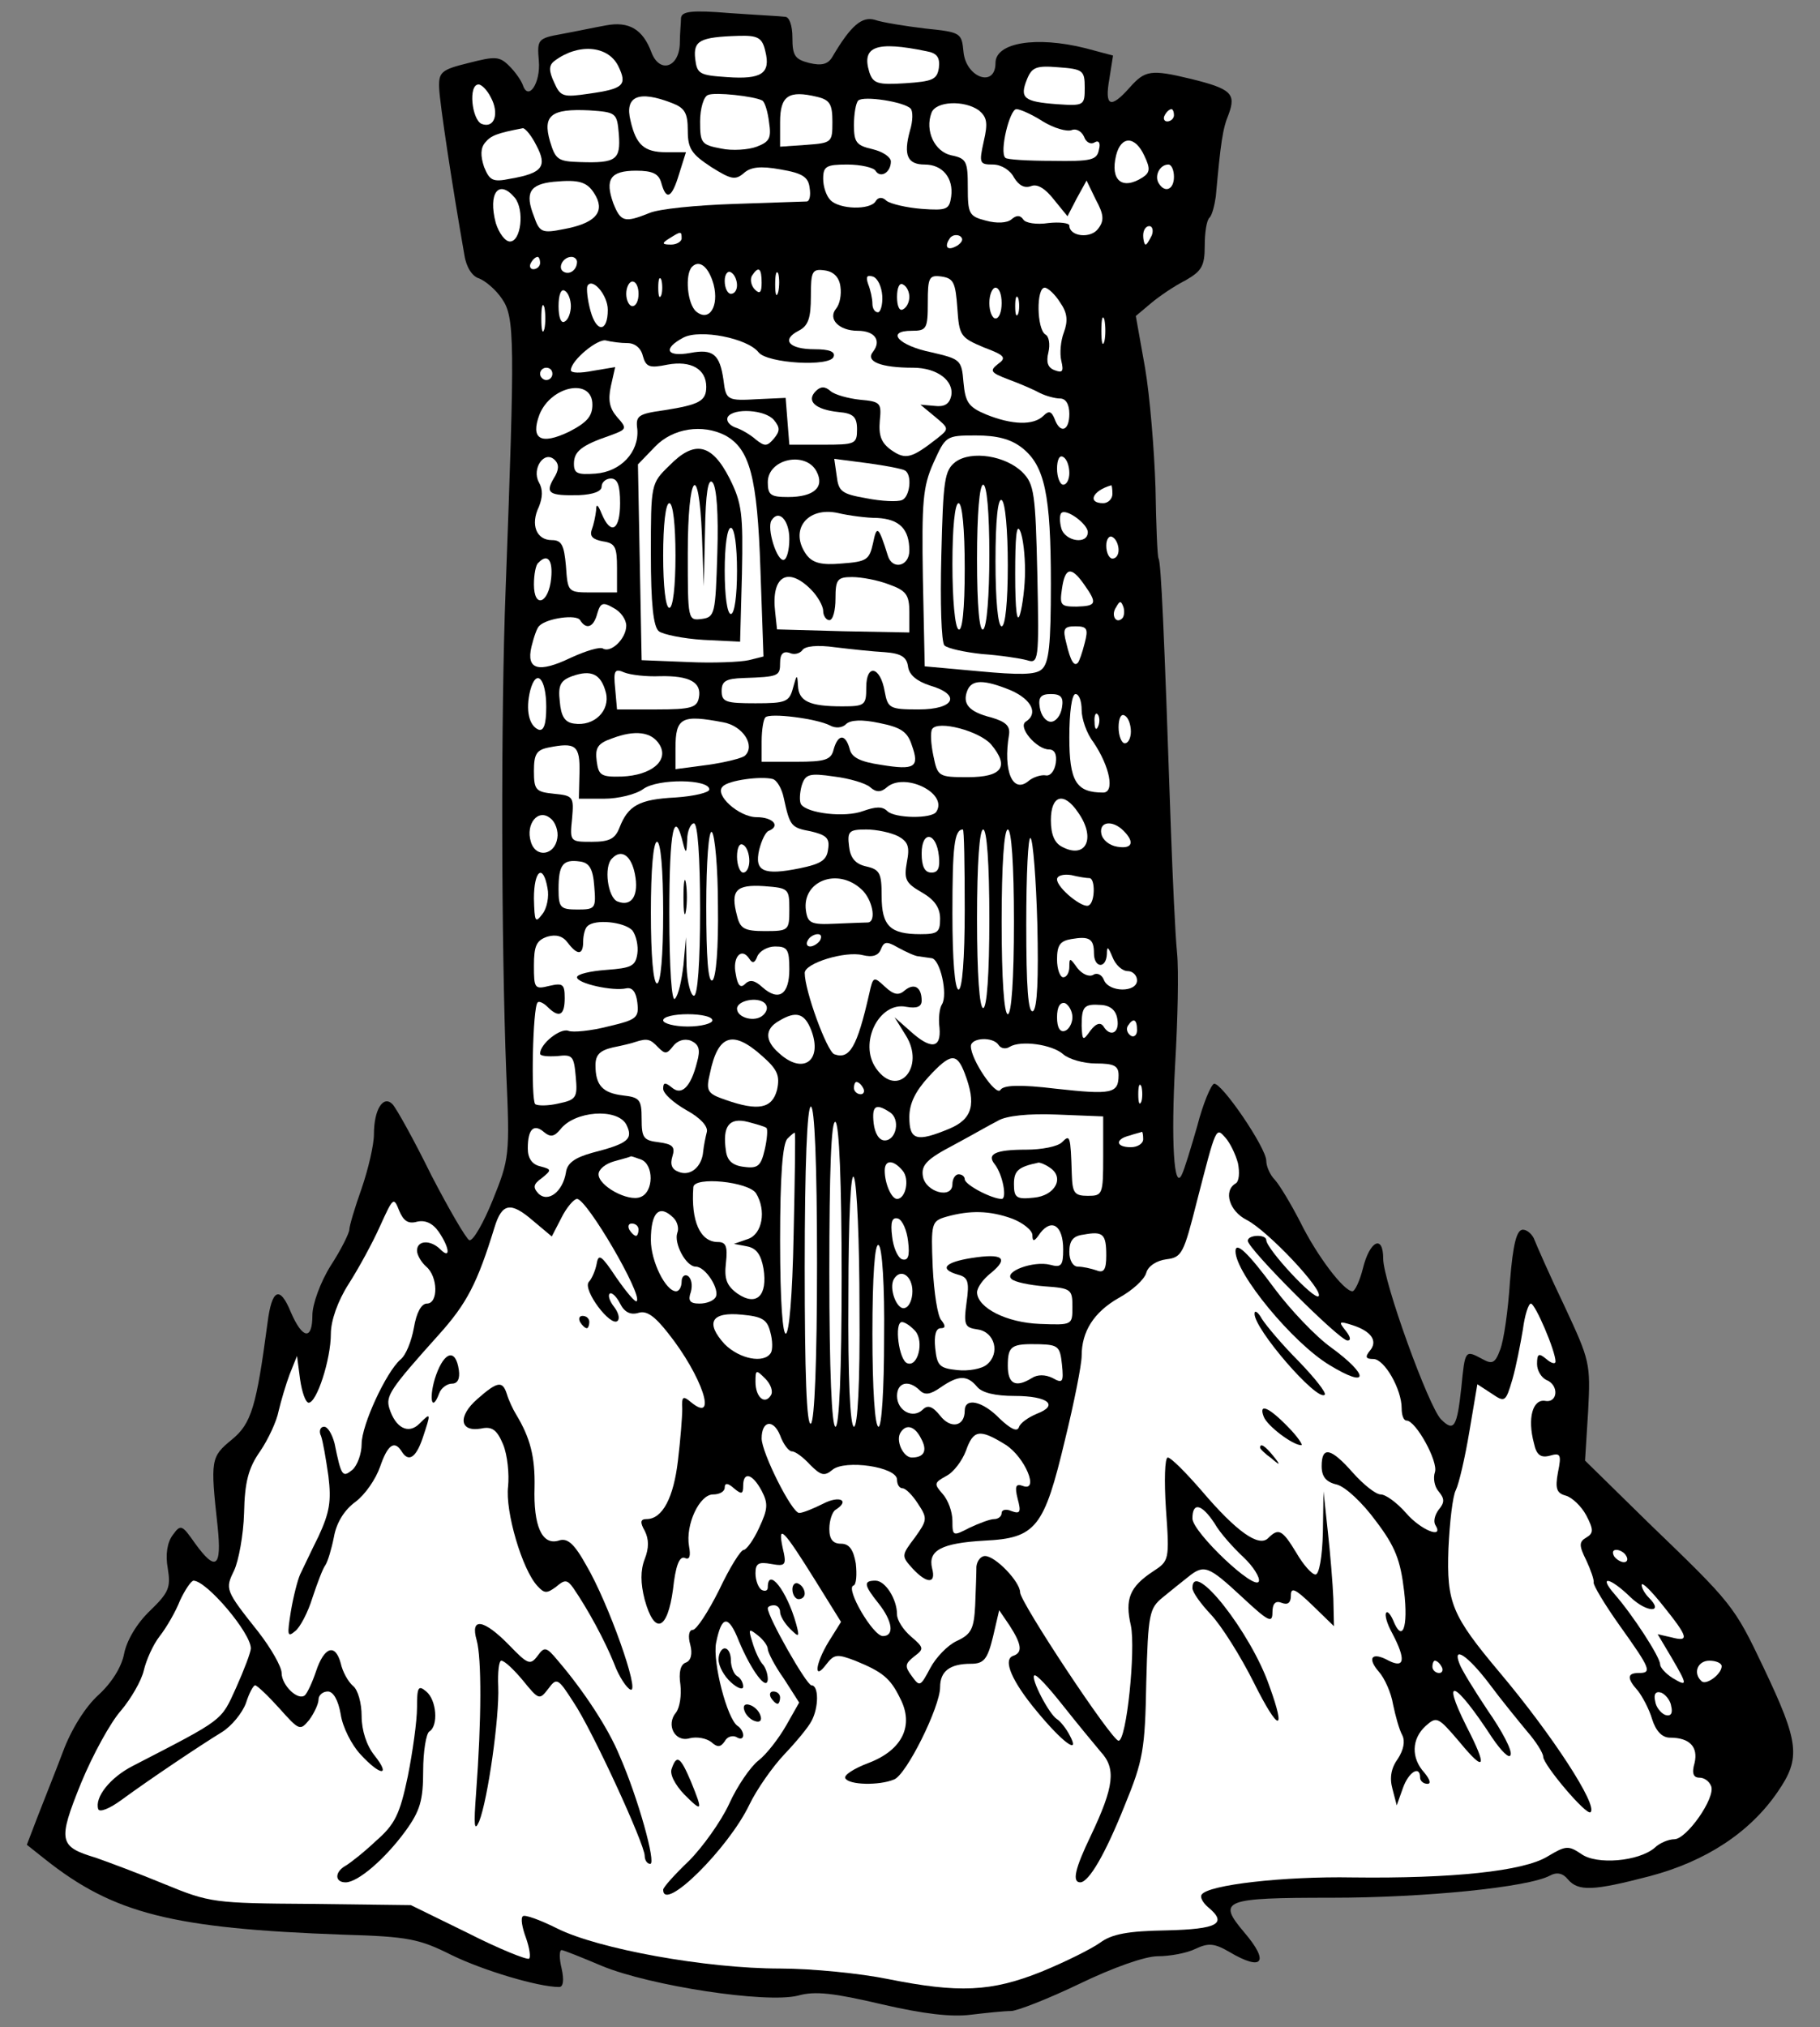 <?xml version="1.0" encoding="UTF-8" standalone="no"?>
<!DOCTYPE svg PUBLIC "-//W3C//DTD SVG 1.1//EN" "http://www.w3.org/Graphics/SVG/1.1/DTD/svg11.dtd">
<svg version="1.1" xmlns:dc="http://purl.org/dc/elements/1.1/" xmlns="http://www.w3.org/2000/svg" xmlns:xl="http://www.w3.org/1999/xlink" viewBox="63 76.5 238.5 265.5" width="238.5" height="265.5">
  <rect x="63" y="76.5" width="238.5" height="265.5" fill="#808080" stroke="none"/>
  <defs>
    <clipPath id="artboard_clip_path">
      <path d="M 63 76.5 L 301.5 76.5 L 301.5 342 L 63 342 Z"/>
    </clipPath>
  </defs>
  <g id="Tower_Issuant_from_a_Rock" stroke="none" stroke-dasharray="none" fill="none" stroke-opacity="1" fill-opacity="1">
    <title>Tower Issuant from a Rock</title>
    <g id="Tower_Issuant_from_a_Rock_Art" clip-path="url(#artboard_clip_path)">
      <title>Art</title>
      <g id="Group_111">
        <g id="Graphic_284">
          <path d="M 152.243 78.858 C 152.243 79.423 152.082 80.955 152.082 82.326 C 151.921 85.39 149.421 86.116 148.372 83.374 C 147.243 80.31 145.389 79.261 142.405 79.826 C 141.034 80.068 138.372 80.632 136.598 80.955 C 133.453 81.519 133.372 81.681 133.614 84.503 C 133.856 87.326 132.243 89.826 131.518 87.648 C 131.276 87.003 130.55 85.955 129.743 85.148 C 128.453 83.858 127.889 83.858 124.421 84.745 C 120.792 85.632 120.469 85.955 120.55 88.052 C 120.63 90.068 122.243 100.713 123.856 109.906 C 124.098 111.519 124.905 112.729 125.792 112.971 C 126.598 113.294 127.969 114.423 128.776 115.632 C 130.469 118.052 130.469 121.116 129.259 153.697 C 128.614 170.552 128.695 200.148 129.34 216.923 C 129.824 227.89 129.743 228.294 127.566 233.697 C 126.356 236.681 124.985 239.1 124.501 238.939 C 124.098 238.778 121.84 234.907 119.501 230.39 C 117.243 225.794 114.905 221.6 114.421 221.116 C 113.211 219.907 112.001 221.842 112.001 225.068 C 112.001 226.439 111.276 229.584 110.389 232.165 C 109.501 234.665 108.776 237.084 108.776 237.568 C 108.776 237.971 107.727 240.148 106.356 242.245 C 104.985 244.423 103.937 247.326 103.937 248.778 C 103.937 252.084 102.647 251.923 101.114 248.374 C 99.663 244.826 98.614 245.31 98.05 249.826 C 96.598 260.713 95.953 262.971 93.372 265.068 C 90.63 267.326 90.55 267.648 91.518 276.439 C 92.082 281.842 91.276 282.407 88.534 278.616 C 86.84 276.197 86.679 276.116 85.63 277.568 C 84.905 278.536 84.663 280.148 84.985 281.923 C 85.389 284.423 85.147 285.068 82.647 287.487 C 80.872 289.181 79.582 291.439 79.259 293.132 C 78.937 294.826 77.647 296.923 75.872 298.536 C 74.179 300.068 72.324 303.052 71.276 305.874 C 70.308 308.455 68.776 312.245 67.969 314.342 L 66.518 318.132 L 68.856 319.987 C 77.889 327.165 85.55 329.1 108.05 329.907 C 116.518 330.148 117.969 330.471 122.163 332.568 C 126.276 334.584 133.534 336.761 136.276 336.761 C 136.84 336.761 136.921 335.794 136.598 334.342 C 136.276 333.052 136.276 331.923 136.598 331.923 C 136.84 331.923 139.259 332.89 141.921 334.019 C 148.211 336.6 163.372 338.939 167.566 337.89 C 169.824 337.245 172.324 337.568 178.534 339.019 C 184.098 340.31 187.727 340.713 190.227 340.39 C 192.243 340.148 194.582 339.907 195.469 339.907 C 196.276 339.907 200.389 338.294 204.421 336.358 C 208.937 334.181 213.05 332.729 214.743 332.729 C 216.276 332.729 218.534 332.326 219.663 331.761 C 221.356 330.955 222.163 331.036 224.098 332.165 C 228.453 334.745 229.421 333.536 226.034 329.584 C 222.485 325.39 223.292 325.068 237.485 325.068 C 249.663 325.068 263.292 323.697 266.114 322.165 C 267.001 321.681 267.808 321.842 268.453 322.648 C 269.824 324.261 271.76 324.181 279.179 322.245 C 286.518 320.31 292.324 316.519 295.953 311.197 C 299.018 306.761 298.776 304.745 294.098 294.907 C 290.227 286.761 289.985 286.519 279.018 275.955 L 270.711 267.81 L 271.114 261.358 C 271.437 255.068 271.356 254.745 268.05 247.648 C 266.114 243.616 264.421 239.745 264.098 238.939 C 263.856 238.213 263.13 237.568 262.566 237.568 C 261.76 237.568 261.276 239.342 260.872 244.342 C 260.63 248.132 260.066 252.084 259.582 253.294 C 258.937 255.068 258.534 255.229 257.243 254.503 C 254.985 253.294 254.985 253.294 254.501 258.213 C 253.937 263.455 253.534 264.1 251.84 262.407 C 250.227 260.794 244.26 244.342 244.26 241.358 C 244.26 238.132 242.485 239.019 241.598 242.648 C 241.195 244.261 240.55 245.632 240.227 245.632 C 239.098 245.632 235.55 240.955 233.372 236.519 C 232.163 234.181 230.711 231.761 230.066 231.036 C 229.421 230.39 228.937 229.261 228.937 228.536 C 228.937 226.842 223.05 218.213 222.082 218.455 C 221.679 218.616 220.63 221.116 219.905 223.939 C 219.098 226.761 218.211 229.665 217.889 230.31 C 216.84 232.648 216.437 225.955 217.001 215.794 C 217.324 210.229 217.485 203.697 217.243 201.277 C 217.001 198.858 216.679 191.6 216.437 185.148 C 215.55 159.019 215.147 150.148 214.824 149.665 C 214.663 149.423 214.501 145.229 214.421 140.39 C 214.26 135.471 213.695 128.455 213.05 124.665 L 211.84 117.89 L 213.856 116.197 C 214.905 115.31 216.921 113.939 218.372 113.213 C 220.469 112.003 220.872 111.358 220.872 108.697 C 220.872 107.003 221.114 105.31 221.518 104.987 C 221.84 104.665 222.163 103.374 222.324 102.245 C 222.969 95.148 223.211 93.374 224.018 91.439 C 224.985 88.777 224.34 88.132 219.098 86.842 C 213.776 85.552 213.05 85.713 211.034 87.971 C 208.534 90.794 207.727 90.471 208.372 86.842 L 208.856 83.777 L 205.227 82.81 C 198.776 81.197 193.453 82.084 193.453 84.745 C 193.453 88.052 189.582 86.681 189.26 83.294 C 189.018 80.794 188.937 80.713 184.179 80.229 C 181.518 79.906 178.534 79.423 177.647 79.1 C 175.953 78.616 174.501 79.826 172.082 83.939 C 171.518 84.906 170.711 85.148 169.018 84.745 C 167.163 84.261 166.84 83.777 166.84 81.439 C 166.84 79.826 166.437 78.697 165.872 78.697 C 165.308 78.616 162.001 78.455 158.614 78.213 C 153.695 77.81 152.324 77.971 152.243 78.858 Z" fill="black"/>
        </g>
        <g id="Graphic_283">
          <path d="M 163.292 83.213 C 164.018 86.116 162.808 86.923 158.292 86.6 C 154.663 86.358 154.34 86.197 154.098 84.181 C 153.856 81.842 154.663 81.358 159.743 81.197 C 162.324 81.116 162.889 81.439 163.292 83.213 Z" fill="#FFFFFF"/>
        </g>
        <g id="Graphic_282">
          <path d="M 184.421 83.213 C 185.792 83.455 186.195 84.019 186.034 85.39 C 185.792 86.923 185.227 87.165 181.598 87.406 C 177.969 87.648 177.405 87.406 176.921 85.955 C 175.872 82.568 177.808 81.842 184.421 83.213 Z" fill="#FFFFFF"/>
        </g>
        <g id="Graphic_281">
          <path d="M 144.018 85.148 C 145.227 87.648 144.743 88.132 140.147 88.777 C 136.84 89.261 136.437 89.181 135.63 87.326 C 134.905 85.794 134.905 85.068 135.63 84.503 C 138.695 82.165 142.647 82.406 144.018 85.148 Z" fill="#FFFFFF"/>
        </g>
        <g id="Graphic_280">
          <path d="M 205.147 87.971 C 205.147 90.31 205.066 90.39 201.518 90.148 C 197.163 89.826 196.598 89.342 197.566 86.923 C 198.211 85.31 198.776 85.068 201.679 85.31 C 204.905 85.552 205.147 85.713 205.147 87.971 Z" fill="#FFFFFF"/>
        </g>
        <g id="Graphic_279">
          <path d="M 127.324 89.261 C 128.453 91.358 127.808 93.374 126.114 92.729 C 124.824 92.165 124.34 87.568 125.711 87.568 C 126.114 87.568 126.84 88.294 127.324 89.261 Z" fill="#FFFFFF"/>
        </g>
        <g id="Graphic_278">
          <path d="M 162.889 89.665 C 163.211 89.826 163.614 91.116 163.776 92.487 C 164.098 94.584 163.856 95.068 162.163 95.713 C 161.114 96.116 158.937 96.277 157.485 95.955 C 154.905 95.471 154.743 95.229 154.743 92.406 C 154.743 90.713 155.227 89.1 155.792 88.939 C 156.679 88.536 161.84 89.1 162.889 89.665 Z" fill="#FFFFFF"/>
        </g>
        <g id="Graphic_277">
          <path d="M 172.082 92.487 C 172.082 95.148 172.001 95.229 168.695 95.471 L 165.227 95.713 L 165.227 92.487 C 165.227 89.019 166.356 88.294 170.066 89.181 C 171.76 89.584 172.082 90.148 172.082 92.487 Z" fill="#FFFFFF"/>
        </g>
        <g id="Graphic_276">
          <path d="M 151.034 89.987 C 152.727 90.632 153.13 91.277 153.13 93.616 C 153.13 95.955 153.614 96.681 156.195 98.374 C 158.776 99.987 159.34 100.148 160.469 99.181 C 161.356 98.374 162.647 98.213 165.308 98.697 C 168.13 99.181 168.937 99.665 169.098 101.116 C 169.26 102.084 169.098 102.89 168.695 102.89 C 168.372 102.89 164.098 103.052 159.179 103.213 C 154.34 103.374 149.259 103.858 148.05 104.423 C 144.824 105.713 144.34 105.552 143.372 103.132 C 142.243 99.987 142.969 98.858 146.356 98.858 C 148.534 98.858 149.34 99.261 149.663 100.471 C 150.308 102.81 151.034 102.487 152.001 99.261 L 152.889 96.439 L 150.308 96.439 C 147.405 96.439 146.356 95.471 145.63 92.326 C 144.824 89.1 146.679 88.294 151.034 89.987 Z" fill="#FFFFFF"/>
        </g>
        <g id="Graphic_275">
          <path d="M 182.324 90.713 C 182.647 91.036 182.647 92.326 182.243 93.616 C 181.356 96.842 181.921 98.052 184.179 98.052 C 186.518 98.052 187.969 99.826 187.647 102.245 C 187.405 103.939 187.082 104.1 183.776 103.858 C 181.76 103.697 179.743 103.213 179.179 102.81 C 178.614 102.245 178.05 102.326 177.727 102.89 C 177.001 104.019 173.05 103.939 171.84 102.729 C 171.276 102.165 170.872 100.955 170.872 99.906 C 170.872 98.294 171.276 98.052 174.018 98.052 C 175.792 98.052 177.485 98.455 177.727 98.858 C 178.372 99.906 179.743 99.1 179.743 97.648 C 179.743 97.084 178.695 96.358 177.324 96.036 C 175.227 95.552 174.905 95.148 174.905 92.89 C 174.905 91.439 175.147 89.987 175.469 89.665 C 176.195 89.019 181.437 89.826 182.324 90.713 Z" fill="#FFFFFF"/>
        </g>
        <g id="Graphic_274">
          <path d="M 191.276 90.955 C 192.324 91.842 192.485 92.568 191.921 94.987 C 191.276 97.89 191.356 98.052 193.13 98.052 C 194.179 98.052 195.389 98.777 195.872 99.745 C 196.518 100.794 197.243 101.197 198.13 100.874 C 198.937 100.552 199.985 101.197 201.114 102.648 L 202.889 104.826 L 204.098 102.487 L 205.389 100.148 L 206.598 102.648 C 207.647 104.584 207.727 105.39 206.921 106.439 C 205.953 107.81 203.13 107.487 203.13 106.036 C 203.13 105.713 201.84 105.552 200.389 105.713 C 198.856 105.955 197.324 105.713 197.082 105.229 C 196.679 104.665 196.195 104.665 195.55 105.229 C 194.985 105.713 193.614 105.794 192.163 105.39 C 189.985 104.826 189.824 104.503 189.824 101.036 C 189.824 97.648 189.663 97.245 187.647 96.842 C 185.469 96.358 184.179 93.616 185.066 91.277 C 185.63 89.745 189.34 89.584 191.276 90.955 Z" fill="#FFFFFF"/>
        </g>
        <g id="Graphic_273">
          <path d="M 144.098 94.1 C 144.34 97.406 143.776 97.89 139.018 97.729 C 136.114 97.648 135.792 97.406 135.066 94.987 C 134.098 91.6 135.227 90.713 140.227 90.955 C 143.776 91.197 143.856 91.277 144.098 94.1 Z" fill="#FFFFFF"/>
        </g>
        <g id="Graphic_272">
          <path d="M 199.663 92.406 C 201.114 93.294 202.808 93.777 203.453 93.536 C 204.018 93.294 204.743 93.697 205.066 94.423 C 205.308 95.148 205.953 95.471 206.437 95.148 C 207.001 94.826 207.243 95.229 207.001 96.116 C 206.76 97.487 205.953 97.648 200.872 97.568 C 197.727 97.568 194.905 97.406 194.743 97.165 C 193.937 96.439 195.308 90.794 196.195 90.794 C 196.679 90.794 198.292 91.519 199.663 92.406 Z" fill="#FFFFFF"/>
        </g>
        <g id="Graphic_271">
          <path d="M 216.84 91.6 C 216.84 92.003 216.437 92.406 215.953 92.406 C 215.55 92.406 215.389 92.003 215.63 91.6 C 215.872 91.116 216.276 90.794 216.518 90.794 C 216.679 90.794 216.84 91.116 216.84 91.6 Z" fill="#FFFFFF"/>
        </g>
        <g id="Graphic_270">
          <path d="M 133.292 95.552 C 134.743 98.294 134.098 99.181 129.905 99.906 C 127.566 100.39 127.163 100.148 126.437 98.374 C 125.953 96.923 125.953 95.874 126.598 95.148 C 127.324 94.261 128.13 93.939 131.518 93.294 C 131.84 93.294 132.647 94.261 133.292 95.552 Z" fill="#FFFFFF"/>
        </g>
        <g id="Graphic_269">
          <path d="M 212.969 96.923 C 213.776 98.616 213.695 99.1 212.727 99.745 C 210.066 101.439 208.453 100.148 209.26 96.842 C 209.905 94.261 211.76 94.261 212.969 96.923 Z" fill="#FFFFFF"/>
        </g>
        <g id="Graphic_268">
          <path d="M 216.84 99.665 C 216.84 101.358 215.63 101.842 214.824 100.471 C 214.26 99.503 214.985 98.052 216.114 98.052 C 216.518 98.052 216.84 98.777 216.84 99.665 Z" fill="#FFFFFF"/>
        </g>
        <g id="Graphic_267">
          <path d="M 141.114 102.245 C 142.243 104.423 140.792 105.794 136.84 106.519 C 134.018 107.084 133.695 106.923 132.969 104.826 C 131.759 101.761 132.405 100.632 135.55 100.31 C 139.018 99.987 140.066 100.31 141.114 102.245 Z" fill="#FFFFFF"/>
        </g>
        <g id="Graphic_266">
          <path d="M 130.469 102.406 C 131.759 104.019 131.276 108.132 129.824 108.132 C 129.179 108.132 128.372 107.003 127.969 105.713 C 126.921 101.761 128.372 99.906 130.469 102.406 Z" fill="#FFFFFF"/>
        </g>
        <g id="Graphic_265">
          <path d="M 213.937 107.326 C 213.614 107.971 213.292 108.536 213.13 108.536 C 212.969 108.536 212.808 107.971 212.808 107.326 C 212.808 106.681 213.13 106.116 213.614 106.116 C 214.018 106.116 214.179 106.681 213.937 107.326 Z" fill="#FFFFFF"/>
        </g>
        <g id="Graphic_264">
          <path d="M 152.324 107.729 C 152.324 108.132 151.679 108.536 150.953 108.536 C 149.743 108.536 149.663 108.374 150.711 107.729 C 152.243 106.761 152.324 106.761 152.324 107.729 Z" fill="#FFFFFF"/>
        </g>
        <g id="Graphic_263">
          <path d="M 188.534 108.616 C 187.243 109.423 186.679 108.939 187.405 107.81 C 187.647 107.326 188.292 107.165 188.776 107.406 C 189.26 107.729 189.179 108.132 188.534 108.616 Z" fill="#FFFFFF"/>
        </g>
        <g id="Graphic_262">
          <path d="M 133.776 110.955 C 133.776 111.358 133.372 111.761 132.889 111.761 C 132.485 111.761 132.324 111.358 132.566 110.955 C 132.808 110.471 133.211 110.148 133.453 110.148 C 133.614 110.148 133.776 110.471 133.776 110.955 Z" fill="#FFFFFF"/>
        </g>
        <g id="Graphic_261">
          <path d="M 138.614 110.794 C 138.614 111.842 137.647 112.568 136.84 112.084 C 136.034 111.6 136.759 110.148 137.889 110.148 C 138.292 110.148 138.614 110.471 138.614 110.794 Z" fill="#FFFFFF"/>
        </g>
        <g id="Graphic_260">
          <path d="M 156.518 113.777 C 157.243 116.6 155.953 118.697 154.259 117.326 C 153.05 116.358 152.727 112.406 153.695 111.439 C 154.663 110.471 155.872 111.439 156.518 113.777 Z" fill="#FFFFFF"/>
        </g>
        <g id="Graphic_259">
          <path d="M 159.582 113.858 C 159.582 114.503 159.259 114.987 158.776 114.987 C 158.372 114.987 157.969 114.261 157.969 113.294 C 157.969 112.406 158.372 111.923 158.776 112.165 C 159.259 112.406 159.582 113.213 159.582 113.858 Z" fill="#FFFFFF"/>
        </g>
        <g id="Graphic_258">
          <path d="M 162.808 113.536 C 162.808 114.826 162.566 115.068 161.921 114.423 C 161.437 113.939 161.276 113.132 161.518 112.648 C 162.405 111.277 162.808 111.6 162.808 113.536 Z" fill="#FFFFFF"/>
        </g>
        <g id="Graphic_257">
          <path d="M 164.985 114.745 C 164.743 115.552 164.582 115.068 164.582 113.777 C 164.582 112.406 164.743 111.842 164.985 112.326 C 165.147 112.89 165.147 114.019 164.985 114.745 Z" fill="#FFFFFF"/>
        </g>
        <g id="Graphic_256">
          <path d="M 173.13 114.019 C 173.292 115.068 173.05 116.358 172.566 116.923 C 171.437 118.294 172.969 119.826 175.389 119.826 C 177.647 119.826 178.534 121.116 177.405 122.568 C 176.356 123.858 178.453 124.665 182.647 124.665 C 185.792 124.665 188.05 126.358 187.647 128.374 C 187.405 129.423 186.76 129.826 185.469 129.665 L 183.614 129.503 L 185.469 131.036 C 187.405 132.648 187.405 132.648 185.792 133.939 C 182.485 136.519 181.679 136.761 179.824 135.471 C 178.453 134.503 178.13 133.536 178.292 131.6 C 178.534 129.261 178.372 129.1 175.711 128.858 C 174.179 128.697 172.405 128.213 171.84 127.729 C 171.114 127.084 170.55 127.084 169.905 127.729 C 168.614 129.019 169.824 130.148 172.889 130.471 C 174.824 130.632 175.308 131.116 175.308 132.729 C 175.308 134.665 175.066 134.745 170.872 134.745 L 166.437 134.745 L 166.195 131.681 L 165.953 128.616 L 162.405 128.777 C 158.292 129.019 158.13 128.939 157.808 126.277 C 157.324 122.89 156.437 122.165 153.453 122.729 C 150.308 123.294 149.824 122.165 152.566 120.713 C 154.743 119.584 160.953 120.794 162.405 122.648 C 163.534 124.1 171.84 124.584 172.243 123.213 C 172.485 122.568 171.679 122.245 169.743 122.245 C 166.437 122.245 165.308 121.036 167.647 119.826 C 168.937 119.181 169.26 118.132 169.26 115.31 C 169.26 112.003 169.421 111.681 171.114 111.923 C 172.243 112.084 172.969 112.81 173.13 114.019 Z" fill="#FFFFFF"/>
        </g>
        <g id="Graphic_255">
          <path d="M 149.663 115.148 C 149.421 115.713 149.259 115.31 149.259 114.181 C 149.259 113.052 149.421 112.648 149.663 113.132 C 149.824 113.697 149.824 114.665 149.663 115.148 Z" fill="#FFFFFF"/>
        </g>
        <g id="Graphic_254">
          <path d="M 178.614 115.229 C 178.695 116.439 178.372 117.406 178.05 117.406 C 177.647 117.406 177.324 116.923 177.324 116.277 C 177.324 115.632 177.082 114.503 176.76 113.697 C 176.437 112.729 176.598 112.487 177.405 112.729 C 178.05 112.971 178.534 114.1 178.614 115.229 Z" fill="#FFFFFF"/>
        </g>
        <g id="Graphic_253">
          <path d="M 188.453 116.842 C 188.695 120.471 188.856 120.713 191.921 122.003 C 194.743 123.052 194.905 123.374 193.776 124.181 C 192.647 125.068 192.808 125.31 195.147 126.197 C 196.679 126.761 198.534 127.568 199.26 127.971 C 200.066 128.374 201.276 128.697 201.921 128.697 C 202.647 128.697 203.13 129.423 203.13 130.713 C 203.13 132.971 201.921 133.374 201.195 131.358 C 200.792 130.39 200.469 130.229 199.743 130.955 C 198.453 132.245 195.63 132.165 192.243 130.794 C 189.905 129.826 189.501 129.181 189.26 126.6 C 189.018 123.616 188.856 123.536 185.066 122.648 C 180.711 121.761 179.018 119.826 182.485 119.826 C 184.421 119.826 184.582 119.584 184.582 116.116 C 184.582 112.81 184.743 112.487 186.437 112.729 C 187.969 112.971 188.211 113.536 188.453 116.842 Z" fill="#FFFFFF"/>
        </g>
        <g id="Graphic_252">
          <path d="M 142.647 117.084 C 142.647 119.987 141.195 120.148 140.389 117.245 C 139.985 115.794 139.824 114.261 139.985 113.939 C 140.63 112.81 142.647 115.148 142.647 117.084 Z" fill="#FFFFFF"/>
        </g>
        <g id="Graphic_251">
          <path d="M 146.679 114.987 C 146.679 115.874 146.356 116.6 145.872 116.6 C 145.469 116.6 145.066 115.874 145.066 114.987 C 145.066 114.1 145.469 113.374 145.872 113.374 C 146.356 113.374 146.679 114.1 146.679 114.987 Z" fill="#FFFFFF"/>
        </g>
        <g id="Graphic_250">
          <path d="M 182.163 115.39 C 182.163 116.036 181.84 116.761 181.356 117.003 C 180.872 117.326 180.55 116.6 180.55 115.39 C 180.55 114.181 180.872 113.455 181.356 113.777 C 181.84 114.019 182.163 114.745 182.163 115.39 Z" fill="#FFFFFF"/>
        </g>
        <g id="Graphic_249">
          <path d="M 137.808 116.6 C 137.808 117.406 137.485 118.374 137.001 118.616 C 136.518 118.939 136.195 118.052 136.195 116.6 C 136.195 115.148 136.518 114.261 137.001 114.584 C 137.485 114.826 137.808 115.794 137.808 116.6 Z" fill="#FFFFFF"/>
        </g>
        <g id="Graphic_248">
          <path d="M 194.26 116.197 C 194.26 117.326 193.937 118.213 193.453 118.213 C 193.05 118.213 192.647 117.326 192.647 116.197 C 192.647 115.068 193.05 114.181 193.453 114.181 C 193.937 114.181 194.26 115.068 194.26 116.197 Z" fill="#FFFFFF"/>
        </g>
        <g id="Graphic_247">
          <path d="M 201.921 116.116 C 202.889 117.487 202.969 118.536 202.405 120.068 C 202.001 121.116 201.84 122.81 202.082 123.777 C 202.405 125.148 202.243 125.39 201.195 124.987 C 200.308 124.665 200.066 123.939 200.389 122.648 C 200.63 121.6 200.469 120.552 199.985 120.31 C 198.856 119.584 198.776 114.181 199.905 114.181 C 200.308 114.181 201.276 115.068 201.921 116.116 Z" fill="#FFFFFF"/>
        </g>
        <g id="Graphic_246">
          <path d="M 196.437 117.568 C 196.195 118.132 196.034 117.729 196.034 116.6 C 196.034 115.471 196.195 115.068 196.437 115.552 C 196.598 116.116 196.598 117.084 196.437 117.568 Z" fill="#FFFFFF"/>
        </g>
        <g id="Graphic_245">
          <path d="M 134.34 119.584 C 134.098 120.39 133.937 119.745 133.937 118.213 C 133.937 116.681 134.098 116.036 134.34 116.761 C 134.501 117.568 134.501 118.858 134.34 119.584 Z" fill="#FFFFFF"/>
        </g>
        <g id="Graphic_244">
          <path d="M 207.727 121.197 C 207.485 122.003 207.324 121.358 207.324 119.826 C 207.324 118.294 207.485 117.648 207.727 118.374 C 207.889 119.181 207.889 120.471 207.727 121.197 Z" fill="#FFFFFF"/>
        </g>
        <g id="Graphic_243">
          <path d="M 145.227 121.439 C 146.195 121.439 147.001 122.084 147.243 123.132 C 147.647 124.584 148.13 124.745 150.469 124.261 C 153.534 123.697 155.55 124.826 155.55 127.165 C 155.55 129.019 154.663 129.503 150.066 130.229 C 146.598 130.713 146.276 130.955 146.518 132.729 C 146.759 135.713 144.34 138.294 141.034 138.536 C 138.695 138.697 138.211 138.536 138.211 137.245 C 138.211 135.632 139.179 134.826 142.969 133.536 C 145.147 132.729 145.227 132.648 143.856 131.116 C 142.889 129.987 142.647 128.939 143.05 127.084 L 143.614 124.584 L 140.711 125.068 C 139.098 125.39 137.808 125.39 137.808 124.987 C 137.808 123.697 141.437 120.713 142.485 121.116 C 143.13 121.277 144.34 121.439 145.227 121.439 Z" fill="#FFFFFF"/>
        </g>
        <g id="Graphic_242">
          <path d="M 135.389 125.471 C 135.389 125.874 135.066 126.277 134.582 126.277 C 134.179 126.277 133.776 125.874 133.776 125.471 C 133.776 124.987 134.179 124.665 134.582 124.665 C 135.066 124.665 135.389 124.987 135.389 125.471 Z" fill="#FFFFFF"/>
        </g>
        <g id="Graphic_241">
          <path d="M 140.63 129.503 C 140.63 131.036 139.905 131.842 137.566 133.052 C 133.856 134.826 132.485 134.019 133.695 130.794 C 135.227 127.003 140.63 125.955 140.63 129.503 Z" fill="#FFFFFF"/>
        </g>
        <g id="Graphic_240">
          <path d="M 164.421 131.519 C 165.227 132.487 165.227 132.971 164.421 133.939 C 163.534 134.987 163.211 134.987 162.082 134.1 C 161.356 133.455 160.147 132.729 159.34 132.487 C 158.534 132.165 158.13 131.6 158.372 131.116 C 159.098 129.906 163.292 130.148 164.421 131.519 Z" fill="#FFFFFF"/>
        </g>
        <g id="Graphic_239">
          <path d="M 158.05 133.536 C 161.276 135.31 162.243 139.019 162.647 151.036 L 163.05 162.487 L 161.114 162.971 C 160.066 163.213 156.437 163.374 153.13 163.213 L 147.082 162.971 L 146.84 150.148 L 146.598 137.326 L 148.856 134.987 C 151.195 132.568 155.066 132.003 158.05 133.536 Z" fill="#FFFFFF"/>
        </g>
        <g id="Graphic_238">
          <path d="M 196.921 135.148 C 199.905 137.487 200.711 141.277 200.711 152.971 C 200.711 160.955 200.469 163.374 199.501 164.181 C 198.695 164.907 196.518 164.907 191.276 164.423 L 184.179 163.777 L 183.937 152.245 C 183.776 142.245 183.937 140.229 185.308 137.165 C 186.921 133.616 186.921 133.536 190.872 133.536 C 193.695 133.536 195.469 134.019 196.921 135.148 Z" fill="#FFFFFF"/>
        </g>
        <g id="Graphic_237">
          <path d="M 135.55 139.181 C 134.421 141.116 134.985 141.439 138.856 141.358 C 140.711 141.277 141.84 140.874 141.84 140.229 C 141.84 139.665 142.405 139.181 143.05 139.181 C 143.937 139.181 144.259 140.068 144.259 142.407 C 144.259 145.955 143.05 146.681 141.84 143.777 C 141.356 142.568 141.114 142.407 141.114 143.374 C 141.034 144.1 140.792 145.229 140.55 145.874 C 140.227 146.761 140.711 147.165 142.001 147.407 C 143.614 147.648 143.856 148.132 143.856 150.874 L 143.856 154.1 L 140.63 154.1 C 137.405 154.1 137.405 154.1 137.163 150.632 C 136.921 147.89 136.598 147.245 135.308 147.245 C 133.292 147.245 132.485 145.229 133.614 142.89 C 134.098 141.681 134.179 140.632 133.614 139.665 C 132.647 137.89 134.34 135.39 135.711 136.761 C 136.276 137.326 136.276 138.052 135.55 139.181 Z" fill="#FFFFFF"/>
        </g>
        <g id="Graphic_236">
          <path d="M 203.13 138.455 C 203.13 139.261 202.808 139.987 202.324 139.987 C 201.921 139.987 201.518 139.019 201.518 137.89 C 201.518 136.761 201.84 136.036 202.324 136.358 C 202.808 136.6 203.13 137.568 203.13 138.455 Z" fill="#FFFFFF"/>
        </g>
        <g id="Graphic_235">
          <path d="M 169.985 138.213 C 171.114 140.31 169.663 141.6 166.276 141.6 C 164.018 141.6 163.614 141.358 163.614 139.665 C 163.614 136.6 168.534 135.552 169.985 138.213 Z" fill="#FFFFFF"/>
        </g>
        <g id="Graphic_234">
          <path d="M 181.598 138.132 C 182.566 138.697 182.243 141.6 181.195 142.003 C 180.63 142.245 178.534 142.165 176.518 141.761 C 173.292 141.197 172.889 140.874 172.647 138.858 L 172.324 136.6 L 176.679 137.165 C 179.018 137.487 181.195 137.89 181.598 138.132 Z" fill="#FFFFFF"/>
        </g>
        <g id="Graphic_233">
          <path d="M 208.776 141.197 C 208.776 141.842 208.211 142.407 207.566 142.407 C 205.469 142.407 206.114 140.794 208.614 140.068 C 208.695 139.987 208.776 140.552 208.776 141.197 Z" fill="#FFFFFF"/>
        </g>
        <g id="Graphic_232">
          <path d="M 177.969 144.342 C 180.872 144.503 182.163 145.794 182.163 148.616 C 182.163 150.713 179.905 151.197 179.34 149.261 C 178.13 145.39 177.889 145.229 177.405 147.648 C 176.921 149.826 176.598 150.068 173.292 150.31 C 170.63 150.552 169.501 150.229 168.695 149.181 C 166.356 145.955 168.776 142.81 172.808 143.697 C 174.179 144.019 176.518 144.342 177.969 144.342 Z" fill="#FFFFFF"/>
        </g>
        <g id="Graphic_231">
          <path d="M 205.55 146.197 C 205.55 147.89 202.566 147.407 202.082 145.713 C 201.84 144.826 201.84 143.939 202.082 143.697 C 202.727 143.052 205.55 145.148 205.55 146.197 Z" fill="#FFFFFF"/>
        </g>
        <g id="Graphic_230">
          <path d="M 166.437 147.084 C 166.437 148.536 166.114 149.745 165.711 149.826 C 164.824 150.068 163.453 145.713 164.098 144.665 C 165.066 143.132 166.437 144.665 166.437 147.084 Z" fill="#FFFFFF"/>
        </g>
        <g id="Graphic_229">
          <path d="M 209.582 148.536 C 209.582 149.181 209.26 149.665 208.776 149.665 C 208.372 149.665 207.969 148.939 207.969 147.971 C 207.969 147.084 208.372 146.6 208.776 146.842 C 209.26 147.084 209.582 147.89 209.582 148.536 Z" fill="#FFFFFF"/>
        </g>
        <g id="Graphic_228">
          <path d="M 135.227 152.245 C 134.905 155.552 132.969 156.277 132.969 153.052 C 132.969 151.761 133.211 150.471 133.534 150.229 C 134.743 148.939 135.469 149.826 135.227 152.245 Z" fill="#FFFFFF"/>
        </g>
        <g id="Graphic_227">
          <path d="M 205.066 153.052 C 206.84 155.552 206.679 155.874 204.098 155.955 C 202.001 155.955 201.84 155.794 202.163 153.616 C 202.566 150.794 203.372 150.632 205.066 153.052 Z" fill="#FFFFFF"/>
        </g>
        <g id="Graphic_226">
          <path d="M 169.26 153.697 C 170.147 154.584 170.872 155.874 170.872 156.519 C 170.872 157.165 171.276 157.729 171.679 157.729 C 172.163 157.729 172.485 156.439 172.485 154.907 C 172.485 152.407 172.727 152.084 174.663 152.084 C 175.872 152.084 178.05 152.487 179.501 153.052 C 181.76 153.858 182.163 154.423 182.163 156.681 L 182.163 159.342 L 173.534 159.181 L 164.824 158.939 L 164.582 156.681 C 164.018 152.003 166.195 150.632 169.26 153.697 Z" fill="#FFFFFF"/>
        </g>
        <g id="Graphic_225">
          <path d="M 145.066 158.455 C 145.066 160.148 143.05 162.084 142.001 161.439 C 141.598 161.197 139.743 161.761 137.808 162.648 C 133.614 164.665 131.921 164.261 132.647 161.197 C 132.969 159.907 133.372 158.697 133.695 158.455 C 134.663 157.487 138.534 156.923 139.018 157.729 C 139.824 159.019 140.792 158.697 141.276 156.842 C 141.679 155.471 142.001 155.31 143.372 156.116 C 144.34 156.6 145.066 157.648 145.066 158.455 Z" fill="#FFFFFF"/>
        </g>
        <g id="Graphic_224">
          <path d="M 210.066 157.487 C 209.26 158.294 208.534 157.084 209.26 156.036 C 209.743 155.148 209.905 155.148 210.227 156.036 C 210.389 156.6 210.308 157.245 210.066 157.487 Z" fill="#FFFFFF"/>
        </g>
        <g id="Graphic_223">
          <path d="M 205.147 160.713 C 204.824 162.003 204.421 163.132 204.26 163.294 C 203.776 163.858 203.292 163.132 202.727 160.713 C 202.243 158.858 202.405 158.536 203.937 158.536 C 205.469 158.536 205.63 158.858 205.147 160.713 Z" fill="#FFFFFF"/>
        </g>
        <g id="Graphic_222">
          <path d="M 178.937 161.923 C 181.114 162.084 181.84 162.568 182.001 163.858 C 182.163 164.907 183.13 165.713 184.824 166.277 C 189.018 167.487 188.13 169.423 183.372 169.423 C 179.582 169.423 179.34 169.261 178.937 167.084 C 178.372 163.777 176.518 163.374 176.518 166.519 C 176.518 168.858 176.356 169.019 173.372 169.019 C 169.098 169.019 167.647 168.374 167.566 166.277 C 167.485 164.745 167.405 164.826 166.921 166.6 C 166.437 168.455 165.953 168.616 162.001 168.616 C 158.13 168.616 157.566 168.455 157.566 167.003 C 157.566 165.713 158.13 165.39 160.389 165.31 C 165.066 165.148 165.227 165.068 165.227 163.294 C 165.227 162.165 165.63 161.761 166.437 162.003 C 167.082 162.326 167.808 162.084 168.13 161.681 C 168.453 161.116 170.147 160.955 172.405 161.277 C 174.421 161.519 177.405 161.842 178.937 161.923 Z" fill="#FFFFFF"/>
        </g>
        <g id="Graphic_221">
          <path d="M 142.405 167.245 C 142.969 169.584 140.872 171.681 138.211 171.277 C 137.001 171.116 136.518 170.31 136.356 168.374 C 136.114 166.277 136.437 165.632 137.969 165.068 C 140.469 164.181 141.759 164.745 142.405 167.245 Z" fill="#FFFFFF"/>
        </g>
        <g id="Graphic_220">
          <path d="M 149.501 165.068 C 153.372 164.987 154.985 165.874 154.582 167.89 C 154.34 169.181 153.534 169.423 149.098 169.423 L 143.856 169.423 L 143.614 166.681 C 143.372 164.342 143.534 164.019 144.824 164.584 C 145.63 164.907 147.727 165.148 149.501 165.068 Z" fill="#FFFFFF"/>
        </g>
        <g id="Graphic_219">
          <path d="M 134.582 169.1 C 134.582 171.358 134.259 172.245 133.614 172.084 C 132.324 171.6 131.84 169.503 132.485 166.923 C 133.292 163.939 134.582 165.39 134.582 169.1 Z" fill="#FFFFFF"/>
        </g>
        <g id="Graphic_218">
          <path d="M 195.469 166.923 C 198.211 168.132 199.098 169.987 197.405 171.036 C 196.356 171.761 198.856 174.665 200.469 174.665 C 201.195 174.665 201.518 175.31 201.356 176.439 C 201.195 177.487 200.63 178.213 199.985 178.052 C 199.421 177.971 198.372 178.294 197.808 178.777 C 195.711 180.552 194.421 177.487 195.227 172.729 C 195.389 171.6 194.824 171.036 192.889 170.471 C 189.985 169.745 189.098 168.697 189.743 167.003 C 190.308 165.471 191.921 165.471 195.469 166.923 Z" fill="#FFFFFF"/>
        </g>
        <g id="Graphic_217">
          <path d="M 202.163 169.181 C 202.001 170.229 201.356 171.036 200.711 171.036 C 200.066 171.036 199.421 170.229 199.26 169.181 C 199.018 167.81 199.421 167.407 200.711 167.407 C 202.001 167.407 202.405 167.81 202.163 169.181 Z" fill="#FFFFFF"/>
        </g>
        <g id="Graphic_216">
          <path d="M 204.743 169.503 C 204.743 170.632 205.389 172.568 206.276 173.697 C 208.453 176.923 209.098 180.31 207.566 180.31 C 204.018 180.31 203.13 178.858 203.13 173.052 C 203.13 169.826 203.453 167.407 203.937 167.407 C 204.421 167.407 204.743 168.374 204.743 169.503 Z" fill="#FFFFFF"/>
        </g>
        <g id="Graphic_215">
          <path d="M 171.76 171.519 C 172.485 171.923 173.372 171.842 173.856 171.358 C 174.421 170.794 175.953 170.713 178.211 171.197 C 181.034 171.761 181.921 172.326 182.485 174.1 C 183.534 177.003 182.889 177.407 178.453 176.681 C 175.711 176.277 174.582 175.713 174.34 174.584 C 173.776 172.568 172.808 172.648 172.243 174.665 C 171.921 176.036 171.114 176.277 167.324 176.277 L 162.808 176.277 L 162.808 173.616 C 162.808 172.084 163.05 170.713 163.292 170.471 C 163.856 169.826 170.066 170.632 171.76 171.519 Z" fill="#FFFFFF"/>
        </g>
        <g id="Graphic_214">
          <path d="M 206.921 171.6 C 206.679 172.245 206.437 172.003 206.437 171.116 C 206.356 170.229 206.598 169.745 206.84 170.068 C 207.082 170.31 207.163 171.036 206.921 171.6 Z" fill="#FFFFFF"/>
        </g>
        <g id="Graphic_213">
          <path d="M 211.195 172.326 C 211.195 173.132 210.872 173.858 210.389 173.858 C 209.985 173.858 209.582 172.89 209.582 171.761 C 209.582 170.632 209.905 169.907 210.389 170.229 C 210.872 170.471 211.195 171.439 211.195 172.326 Z" fill="#FFFFFF"/>
        </g>
        <g id="Graphic_212">
          <path d="M 157.808 171.116 C 160.389 171.6 162.001 174.181 160.63 175.471 C 160.308 175.794 158.05 176.358 155.792 176.681 L 151.518 177.245 L 151.518 174.503 C 151.518 170.471 152.324 170.068 157.808 171.116 Z" fill="#FFFFFF"/>
        </g>
        <g id="Graphic_211">
          <path d="M 192.889 174.019 C 195.308 176.923 194.34 178.294 189.824 178.294 C 185.953 178.294 185.872 178.213 185.308 175.471 C 184.985 173.939 184.905 172.407 185.147 172.003 C 185.872 170.794 191.356 172.245 192.889 174.019 Z" fill="#FFFFFF"/>
        </g>
        <g id="Graphic_210">
          <path d="M 149.421 174.019 C 150.711 176.116 148.372 178.052 144.501 178.213 C 141.759 178.294 141.437 178.052 141.195 176.197 C 140.953 174.423 141.356 173.858 143.211 173.213 C 146.195 172.084 148.372 172.326 149.421 174.019 Z" fill="#FFFFFF"/>
        </g>
        <g id="Graphic_209">
          <path d="M 138.937 177.729 L 138.856 181.116 L 142.163 181.116 C 144.018 181.116 146.356 180.552 147.324 179.826 C 149.259 178.455 155.953 178.536 155.953 179.907 C 155.953 180.31 153.937 180.794 151.518 180.955 C 146.759 181.197 145.308 182.003 144.179 184.907 C 143.614 186.358 142.889 186.761 140.55 186.761 C 137.727 186.761 137.647 186.761 137.969 183.697 C 138.211 180.874 138.13 180.713 135.63 180.471 C 133.211 180.229 132.969 179.987 132.969 177.487 C 132.969 175.31 133.292 174.745 134.824 174.423 C 138.453 173.697 139.018 174.1 138.937 177.729 Z" fill="#FFFFFF"/>
        </g>
        <g id="Graphic_208">
          <path d="M 165.711 181.036 C 166.518 184.745 166.679 184.907 169.26 185.39 C 171.276 185.874 171.76 186.277 171.518 187.729 C 171.356 189.181 170.55 189.665 167.808 190.229 C 163.05 191.197 161.84 190.632 162.485 187.81 C 162.808 186.519 163.372 185.39 163.776 185.31 C 165.308 184.665 164.26 183.536 162.163 183.536 C 159.824 183.536 156.518 180.552 157.727 179.503 C 158.453 178.697 162.727 178.132 164.26 178.536 C 164.824 178.697 165.469 179.826 165.711 181.036 Z" fill="#FFFFFF"/>
        </g>
        <g id="Graphic_207">
          <path d="M 177.001 179.584 C 177.808 180.31 178.453 180.31 179.26 179.584 C 181.598 177.648 187.243 180.39 185.711 182.81 C 185.147 183.777 180.227 183.697 179.26 182.729 C 178.614 182.084 177.727 182.165 176.114 182.729 C 173.776 183.616 168.776 183.052 167.969 181.842 C 167.727 181.439 167.808 180.31 168.05 179.423 C 168.534 177.89 169.018 177.729 172.324 178.213 C 174.34 178.455 176.437 179.1 177.001 179.584 Z" fill="#FFFFFF"/>
        </g>
        <g id="Graphic_206">
          <path d="M 204.26 182.89 C 206.679 186.277 205.308 189.1 202.163 187.407 C 201.195 186.923 200.711 185.794 200.711 183.939 C 200.711 180.632 202.405 180.148 204.26 182.89 Z" fill="#FFFFFF"/>
        </g>
        <g id="Graphic_205">
          <path d="M 136.034 186.277 C 135.711 188.536 133.211 188.939 132.566 186.761 C 131.84 184.423 133.534 182.326 135.147 183.697 C 135.792 184.181 136.195 185.39 136.034 186.277 Z" fill="#FFFFFF"/>
        </g>
        <g id="Graphic_204">
          <path d="M 152.566 187.165 C 152.889 188.374 152.969 188.213 153.05 186.519 C 153.05 185.31 153.534 184.342 153.937 184.342 C 154.421 184.342 154.743 188.616 154.743 195.632 C 154.743 202.648 154.421 206.923 153.937 206.923 C 153.534 206.923 153.05 205.229 152.969 203.052 L 152.889 199.261 L 152.566 202.89 C 152.324 204.907 151.921 206.842 151.437 207.326 C 151.034 207.729 150.711 203.536 150.711 196.036 C 150.711 185.148 151.356 182.084 152.566 187.165 Z" fill="#FFFFFF"/>
        </g>
        <g id="Graphic_203">
          <path d="M 210.227 185.31 C 211.76 186.842 211.356 187.729 209.421 187.407 C 208.372 187.245 207.485 186.519 207.324 185.713 C 207.001 184.1 208.776 183.858 210.227 185.31 Z" fill="#FFFFFF"/>
        </g>
        <g id="Graphic_202">
          <path d="M 157.082 195.148 C 157.163 200.632 156.84 204.584 156.356 204.907 C 155.792 205.229 155.55 201.923 155.55 195.229 C 155.55 189.342 155.872 185.229 156.276 185.471 C 156.679 185.794 157.082 190.148 157.082 195.148 Z" fill="#FFFFFF"/>
        </g>
        <g id="Graphic_201">
          <path d="M 180.711 186.036 C 182.001 186.761 182.243 187.407 181.84 189.423 C 181.437 191.681 181.679 192.165 183.776 193.374 C 185.469 194.342 186.195 195.39 186.195 196.842 C 186.195 198.616 185.872 198.858 183.614 198.858 C 179.663 198.858 178.534 197.81 178.534 193.858 C 178.534 190.874 178.292 190.39 176.518 189.987 C 175.066 189.665 174.421 188.858 174.26 187.326 C 174.018 185.39 174.26 185.148 176.518 185.148 C 177.889 185.148 179.743 185.552 180.711 186.036 Z" fill="#FFFFFF"/>
        </g>
        <g id="Graphic_200">
          <path d="M 189.421 195.632 C 189.421 202.084 189.098 206.116 188.614 206.116 C 188.13 206.116 187.808 202.245 187.808 196.197 C 187.808 187.407 188.05 185.148 189.179 185.148 C 189.34 185.148 189.421 189.826 189.421 195.632 Z" fill="#FFFFFF"/>
        </g>
        <g id="Graphic_199">
          <path d="M 192.647 196.842 C 192.647 204.1 192.324 208.536 191.84 208.536 C 191.356 208.536 191.034 204.1 191.034 196.842 C 191.034 189.584 191.356 185.148 191.84 185.148 C 192.324 185.148 192.647 189.584 192.647 196.842 Z" fill="#FFFFFF"/>
        </g>
        <g id="Graphic_198">
          <path d="M 195.872 197.245 C 195.872 204.745 195.55 209.342 195.066 209.342 C 194.582 209.342 194.26 204.745 194.26 197.245 C 194.26 189.745 194.582 185.148 195.066 185.148 C 195.55 185.148 195.872 189.745 195.872 197.245 Z" fill="#FFFFFF"/>
        </g>
        <g id="Graphic_197">
          <path d="M 186.034 188.616 C 186.195 190.148 185.953 190.794 185.066 190.794 C 184.179 190.794 183.776 189.987 183.776 188.294 C 183.776 185.229 185.711 185.471 186.034 188.616 Z" fill="#FFFFFF"/>
        </g>
        <g id="Graphic_196">
          <path d="M 198.937 197.568 C 199.098 204.665 198.937 208.536 198.372 208.939 C 197.727 209.261 197.485 205.794 197.485 197.568 C 197.485 191.036 197.727 185.955 198.05 186.277 C 198.372 186.519 198.776 191.681 198.937 197.568 Z" fill="#FFFFFF"/>
        </g>
        <g id="Graphic_195">
          <path d="M 149.905 196.036 C 149.905 201.681 149.582 205.31 149.098 205.31 C 148.614 205.31 148.292 201.681 148.292 196.036 C 148.292 190.39 148.614 186.761 149.098 186.761 C 149.582 186.761 149.905 190.39 149.905 196.036 Z" fill="#FFFFFF"/>
        </g>
        <g id="Graphic_194">
          <path d="M 161.195 189.261 C 161.195 190.068 160.872 190.794 160.389 190.794 C 159.985 190.794 159.582 189.826 159.582 188.697 C 159.582 187.568 159.905 186.842 160.389 187.165 C 160.872 187.407 161.195 188.374 161.195 189.261 Z" fill="#FFFFFF"/>
        </g>
        <g id="Graphic_193">
          <path d="M 146.195 190.955 C 146.759 193.777 145.792 195.31 143.937 194.584 C 142.647 194.1 142.082 189.987 143.211 188.939 C 144.421 187.648 145.711 188.536 146.195 190.955 Z" fill="#FFFFFF"/>
        </g>
        <g id="Graphic_192">
          <path d="M 140.872 192.568 C 141.114 195.471 141.034 195.632 138.695 195.632 C 136.437 195.632 136.195 195.39 136.195 192.971 C 136.195 189.745 136.759 189.019 139.018 189.342 C 140.227 189.503 140.711 190.31 140.872 192.568 Z" fill="#FFFFFF"/>
        </g>
        <g id="Graphic_191">
          <path d="M 134.743 192.81 C 134.985 193.939 134.663 195.471 134.098 196.197 C 133.13 197.487 133.05 197.245 132.969 194.181 C 132.969 190.471 134.179 189.584 134.743 192.81 Z" fill="#FFFFFF"/>
        </g>
        <g id="Graphic_190">
          <path d="M 205.792 191.519 C 206.518 191.6 206.518 194.584 205.711 195.068 C 204.985 195.632 201.518 192.81 201.518 191.681 C 201.518 191.197 202.324 190.955 203.372 191.116 C 204.34 191.358 205.389 191.519 205.792 191.519 Z" fill="#FFFFFF"/>
        </g>
        <g id="Graphic_189">
          <path d="M 175.872 192.971 C 177.324 194.261 177.889 197.165 176.76 197.326 C 176.356 197.326 174.501 197.407 172.485 197.487 C 169.26 197.648 168.856 197.407 168.614 195.794 C 168.05 191.923 172.727 190.068 175.872 192.971 Z" fill="#FFFFFF"/>
        </g>
        <g id="Graphic_188">
          <path d="M 166.437 195.632 C 166.437 198.374 166.356 198.455 163.211 198.455 C 160.55 198.455 159.985 198.132 159.582 196.439 C 158.695 193.132 159.421 192.326 163.13 192.568 C 166.356 192.81 166.437 192.89 166.437 195.632 Z" fill="#FFFFFF"/>
        </g>
        <g id="Graphic_187">
          <path d="M 145.872 198.374 C 146.356 199.019 146.679 200.39 146.518 201.439 C 146.276 203.052 145.711 203.294 142.485 203.536 C 140.308 203.697 138.614 204.1 138.614 204.503 C 138.614 205.31 143.292 206.358 145.066 205.955 C 145.872 205.794 146.356 206.439 146.518 207.81 C 146.759 209.826 146.437 210.068 142.647 210.955 C 140.469 211.519 138.05 211.761 137.485 211.519 C 136.437 211.116 133.776 213.213 133.776 214.503 C 133.776 214.826 134.743 214.907 136.034 214.826 C 138.05 214.584 138.211 214.826 138.453 217.568 C 138.695 220.229 138.534 220.552 136.195 221.036 C 134.824 221.358 133.453 221.358 133.13 221.116 C 132.566 220.471 132.808 208.374 133.453 207.81 C 133.614 207.568 134.259 207.89 134.743 208.374 C 136.276 209.907 137.001 209.503 137.001 207.245 C 137.001 205.39 136.759 205.229 134.985 205.632 C 133.05 206.116 132.969 205.955 132.969 202.971 C 132.969 200.39 133.292 199.665 134.743 199.181 C 135.872 198.858 136.759 199.1 137.405 199.987 C 138.695 201.681 139.421 201.6 139.421 199.826 C 139.421 199.019 139.663 198.052 139.985 197.81 C 140.953 196.842 144.824 197.245 145.872 198.374 Z" fill="#FFFFFF"/>
        </g>
        <g id="Graphic_186">
          <path d="M 170.469 199.665 C 170.227 200.068 169.582 200.471 169.179 200.471 C 168.695 200.471 168.614 200.068 168.856 199.665 C 169.098 199.181 169.743 198.858 170.147 198.858 C 170.63 198.858 170.711 199.181 170.469 199.665 Z" fill="#FFFFFF"/>
        </g>
        <g id="Graphic_185">
          <path d="M 206.356 201.358 C 206.356 203.294 207.969 203.455 208.05 201.439 C 208.05 200.39 208.211 200.471 208.776 201.842 C 209.179 202.89 210.066 203.697 210.792 203.697 C 211.437 203.697 212.001 204.261 212.001 204.907 C 212.001 206.519 208.292 206.519 207.647 204.826 C 207.405 204.181 206.76 203.858 206.276 204.181 C 205.711 204.503 204.824 204.1 204.179 203.294 C 203.211 201.923 203.13 201.923 203.13 203.132 C 203.13 203.858 202.808 204.503 202.324 204.503 C 201.921 204.503 201.518 203.455 201.518 202.165 C 201.518 200.31 201.921 199.745 203.372 199.503 C 205.711 199.1 206.356 199.423 206.356 201.358 Z" fill="#FFFFFF"/>
        </g>
        <g id="Graphic_184">
          <path d="M 183.372 201.761 C 183.856 201.842 184.582 201.923 185.066 202.003 C 186.195 202.084 187.243 206.761 186.437 208.052 C 186.114 208.536 185.953 209.907 186.114 211.116 C 186.356 213.858 184.985 214.019 182.243 211.519 L 180.227 209.745 L 181.679 212.084 C 184.34 216.277 180.63 220.471 177.808 216.439 C 175.469 213.132 178.211 207.648 181.76 208.374 C 183.13 208.616 183.776 208.374 183.776 207.568 C 183.776 205.794 182.808 205.229 181.598 206.197 C 180.792 206.923 180.147 206.842 178.937 205.713 C 177.485 204.342 177.405 204.423 176.921 206.6 C 175.308 213.697 174.34 215.31 172.324 214.584 C 171.356 214.181 168.453 206.277 168.453 203.939 C 168.453 202.648 173.776 201.036 176.034 201.6 C 177.324 201.923 178.13 201.681 178.453 200.794 C 178.856 199.826 179.179 199.745 180.711 200.632 C 181.76 201.197 182.969 201.761 183.372 201.761 Z" fill="#FFFFFF"/>
        </g>
        <g id="Graphic_183">
          <path d="M 166.437 203.455 C 166.437 206.761 165.066 207.729 162.889 205.794 C 161.921 204.907 161.276 204.745 160.63 205.39 C 160.066 205.955 159.663 205.632 159.421 204.1 C 158.937 201.923 160.147 200.471 161.195 202.084 C 161.598 202.729 161.921 202.648 162.243 201.761 C 162.566 201.036 163.614 200.471 164.582 200.471 C 166.195 200.471 166.437 200.874 166.437 203.455 Z" fill="#FFFFFF"/>
        </g>
        <g id="Graphic_182">
          <path d="M 163.05 209.423 C 162.001 210.471 159.582 209.826 159.582 208.616 C 159.582 207.568 162.243 207.003 163.211 207.89 C 163.614 208.294 163.614 208.858 163.05 209.423 Z" fill="#FFFFFF"/>
        </g>
        <g id="Graphic_181">
          <path d="M 203.534 209.745 C 203.534 210.552 203.05 211.358 202.566 211.519 C 201.921 211.761 201.518 211.116 201.518 209.745 C 201.518 208.374 201.921 207.729 202.566 207.89 C 203.05 208.132 203.534 208.939 203.534 209.745 Z" fill="#FFFFFF"/>
        </g>
        <g id="Graphic_180">
          <path d="M 209.421 209.987 C 209.743 211.842 208.453 212.407 207.566 210.874 C 207.163 210.39 206.598 210.552 205.872 211.519 C 204.905 212.89 204.824 212.81 204.743 210.874 C 204.743 208.294 205.066 207.971 207.324 208.132 C 208.534 208.213 209.26 208.858 209.421 209.987 Z" fill="#FFFFFF"/>
        </g>
        <g id="Graphic_179">
          <path d="M 156.356 210.148 C 156.356 210.552 154.905 210.955 153.13 210.955 C 151.356 210.955 149.905 210.552 149.905 210.148 C 149.905 209.665 151.356 209.342 153.13 209.342 C 154.905 209.342 156.356 209.665 156.356 210.148 Z" fill="#FFFFFF"/>
        </g>
        <g id="Graphic_178">
          <path d="M 169.34 211.519 C 170.792 215.471 168.211 217.326 165.066 214.423 C 163.211 212.81 163.211 211.277 165.066 210.229 C 167.324 208.858 168.453 209.181 169.34 211.519 Z" fill="#FFFFFF"/>
        </g>
        <g id="Graphic_177">
          <path d="M 212.001 211.439 C 212.001 212.084 211.598 212.407 211.195 212.165 C 210.711 211.842 210.55 211.277 210.792 210.874 C 211.518 209.745 212.001 209.987 212.001 211.439 Z" fill="#FFFFFF"/>
        </g>
        <g id="Graphic_176">
          <path d="M 149.259 213.697 C 150.147 214.584 150.389 214.584 151.195 213.536 C 151.759 212.81 152.647 212.487 153.534 212.81 C 154.582 213.294 154.824 213.939 154.34 215.632 C 153.534 218.858 152.324 220.068 151.034 218.939 C 150.147 218.213 149.905 218.294 149.905 219.1 C 149.905 219.745 151.276 220.955 152.969 221.923 C 154.743 222.89 155.792 224.019 155.63 224.745 C 155.469 225.39 155.227 226.519 155.147 227.326 C 154.985 229.342 153.453 230.632 151.921 229.987 C 151.034 229.665 150.792 229.019 151.114 227.971 C 151.518 226.681 151.114 226.358 149.34 226.116 C 147.324 225.874 147.082 225.552 147.082 223.052 C 147.082 220.552 146.84 220.229 144.663 219.987 C 142.001 219.665 141.034 218.697 141.034 216.036 C 141.034 214.665 141.598 214.1 143.292 213.697 C 144.501 213.455 145.872 213.132 146.276 212.971 C 147.808 212.487 148.211 212.568 149.259 213.697 Z" fill="#FFFFFF"/>
        </g>
        <g id="Graphic_175">
          <path d="M 162.889 214.826 C 164.905 216.6 165.227 217.407 164.824 219.261 C 164.179 221.681 162.405 222.084 158.05 220.552 C 155.711 219.745 155.469 219.423 156.034 217.084 C 157.082 212.003 159.018 211.358 162.889 214.826 Z" fill="#FFFFFF"/>
        </g>
        <g id="Graphic_174">
          <path d="M 193.856 213.374 C 194.179 213.858 194.824 213.939 195.308 213.616 C 196.76 212.729 200.872 213.294 202.324 214.584 C 203.05 215.229 204.985 215.794 206.598 215.794 C 209.018 215.794 209.582 216.116 209.582 217.326 C 209.582 219.745 208.695 219.907 201.356 219.1 C 196.679 218.536 194.501 218.616 194.098 219.261 C 193.534 220.148 190.227 215.31 190.227 213.536 C 190.227 212.407 193.13 212.245 193.856 213.374 Z" fill="#FFFFFF"/>
        </g>
        <g id="Graphic_173">
          <path d="M 189.421 217.084 C 190.953 221.116 190.469 223.052 187.405 224.342 C 183.13 226.116 182.163 225.874 182.163 222.81 C 182.163 221.036 182.969 219.423 184.663 217.568 C 187.566 214.423 188.372 214.342 189.421 217.084 Z" fill="#FFFFFF"/>
        </g>
        <g id="Graphic_172">
          <path d="M 176.114 219.019 C 176.356 219.423 176.195 219.826 175.792 219.826 C 175.308 219.826 174.905 219.423 174.905 219.019 C 174.905 218.536 175.066 218.213 175.227 218.213 C 175.469 218.213 175.872 218.536 176.114 219.019 Z" fill="#FFFFFF"/>
        </g>
        <g id="Graphic_171">
          <path d="M 212.566 220.794 C 212.324 221.358 212.163 220.955 212.163 219.826 C 212.163 218.697 212.324 218.294 212.566 218.777 C 212.727 219.342 212.727 220.31 212.566 220.794 Z" fill="#FFFFFF"/>
        </g>
        <g id="Graphic_170">
          <path d="M 170.066 241.923 C 170.066 254.745 169.743 262.648 169.26 262.971 C 168.695 263.294 168.453 256.277 168.453 242.487 C 168.453 229.019 168.776 221.439 169.26 221.439 C 169.743 221.439 170.066 228.778 170.066 241.923 Z" fill="#FFFFFF"/>
        </g>
        <g id="Graphic_169">
          <path d="M 179.582 222.165 C 181.034 223.052 180.469 225.874 178.937 225.874 C 178.211 225.874 177.647 224.987 177.485 223.616 C 177.243 221.358 177.727 220.955 179.582 222.165 Z" fill="#FFFFFF"/>
        </g>
        <g id="Graphic_168">
          <path d="M 145.066 223.778 C 146.034 225.713 145.308 226.278 140.63 227.487 C 138.292 228.132 137.324 228.858 137.163 230.068 C 136.759 232.568 134.824 234.1 133.534 232.81 C 132.808 232.003 132.889 231.6 134.018 230.794 C 135.308 229.745 135.308 229.665 133.776 229.261 C 132.727 229.019 132.163 228.213 132.163 226.923 C 132.163 224.342 132.969 223.616 134.34 224.826 C 135.147 225.471 135.63 225.39 136.437 224.423 C 138.292 222.003 143.856 221.6 145.066 223.778 Z" fill="#FFFFFF"/>
        </g>
        <g id="Graphic_167">
          <path d="M 207.566 227.971 C 207.566 232.971 207.485 233.132 205.55 233.132 C 203.776 233.132 203.534 232.729 203.453 230.31 C 203.292 225.148 203.211 225.068 202.163 226.116 C 201.598 226.681 199.501 227.084 197.485 227.084 C 193.453 227.084 192.243 227.648 193.372 229.019 C 194.421 230.39 194.985 233.536 194.26 233.536 C 192.969 233.536 189.421 231.681 189.421 230.955 C 189.421 230.632 189.098 230.31 188.614 230.31 C 188.211 230.31 187.808 230.874 187.808 231.6 C 187.808 233.616 184.26 232.648 183.937 230.552 C 183.695 229.1 184.501 228.294 187.889 226.519 C 190.147 225.31 192.808 223.778 193.776 223.294 C 194.824 222.648 197.808 222.326 201.518 222.487 L 207.566 222.729 L 207.566 227.971 Z" fill="#FFFFFF"/>
        </g>
        <g id="Graphic_166">
          <path d="M 163.453 224.261 C 163.614 224.423 163.534 225.713 163.211 227.084 C 162.727 229.181 162.324 229.584 160.55 229.342 C 159.018 229.181 158.292 228.536 158.13 227.245 C 157.647 224.019 158.534 222.81 161.034 223.455 C 162.243 223.778 163.372 224.1 163.453 224.261 Z" fill="#FFFFFF"/>
        </g>
        <g id="Graphic_165">
          <path d="M 173.292 243.697 C 173.292 256.277 172.969 263.374 172.485 263.374 C 172.001 263.374 171.679 256.116 171.679 243.132 C 171.679 229.907 171.921 223.132 172.485 223.455 C 172.969 223.778 173.292 231.358 173.292 243.697 Z" fill="#FFFFFF"/>
        </g>
        <g id="Graphic_164">
          <path d="M 167.001 238.132 C 166.679 255.068 165.227 255.713 165.227 238.939 C 165.227 230.552 165.55 226.278 166.195 225.632 C 166.679 225.148 167.163 224.745 167.163 224.907 C 167.243 224.987 167.163 230.955 167.001 238.132 Z" fill="#FFFFFF"/>
        </g>
        <g id="Graphic_163">
          <path d="M 212.808 225.713 C 212.808 226.278 212.082 226.761 211.195 226.761 C 209.179 226.761 209.098 225.713 211.034 225.229 C 211.76 224.987 212.485 224.826 212.647 224.745 C 212.727 224.745 212.808 225.148 212.808 225.713 Z" fill="#FFFFFF"/>
        </g>
        <g id="Graphic_162">
          <path d="M 225.227 228.858 C 225.469 230.068 225.389 231.278 224.905 231.519 C 223.292 232.487 224.098 235.148 226.356 236.278 C 229.179 237.729 236.518 245.552 235.792 246.278 C 235.227 246.842 229.018 240.148 228.937 238.939 C 228.937 238.132 226.518 238.213 226.518 239.019 C 226.518 240.068 238.534 252.084 239.582 252.084 C 240.066 252.084 239.985 251.6 239.34 250.794 C 238.372 249.584 238.453 249.503 240.227 250.068 C 242.727 250.874 243.614 252.165 242.485 253.455 C 241.84 254.261 242.001 254.503 242.969 254.503 C 244.421 254.503 246.679 258.455 246.679 260.955 C 246.679 261.842 246.921 262.568 247.324 262.568 C 248.534 262.568 251.518 267.971 251.034 269.342 C 250.792 270.068 250.953 271.197 251.518 271.842 C 252.324 272.81 252.324 273.294 251.518 274.261 C 251.034 274.907 250.792 275.794 251.114 276.277 C 252.243 278.132 249.179 276.923 247.243 274.665 C 246.034 273.294 244.582 272.245 243.937 272.245 C 243.292 272.245 241.679 270.955 240.308 269.423 C 237.405 266.116 236.195 265.874 236.195 268.536 C 236.195 269.907 236.76 270.632 238.211 270.955 C 239.34 271.277 241.518 273.294 243.292 275.713 C 245.872 279.1 246.518 280.874 247.001 284.907 C 247.566 289.745 246.76 291.761 245.55 288.697 C 245.227 287.971 244.824 287.487 244.663 287.729 C 244.421 287.971 244.743 289.181 245.469 290.471 C 247.243 293.858 247.082 295.068 244.985 294.019 C 242.808 292.81 242.082 293.616 243.695 295.471 C 244.421 296.277 245.308 298.213 245.55 299.745 C 245.872 301.277 246.356 303.052 246.76 303.777 C 247.163 304.584 246.921 305.713 246.195 306.842 C 245.308 308.052 245.066 309.342 245.469 310.794 L 246.034 312.971 L 246.84 310.713 C 247.566 308.616 249.098 307.648 249.098 309.342 C 249.098 309.745 249.501 310.148 250.066 310.148 C 250.55 310.148 250.389 309.584 249.663 308.697 C 247.889 306.761 247.969 304.261 249.824 302.568 C 251.276 301.277 251.437 301.358 254.26 304.665 C 257.647 308.777 257.969 308.052 255.147 302.568 C 251.76 295.794 253.695 296.681 258.534 304.1 C 259.743 305.874 260.792 306.923 260.953 306.358 C 261.195 305.794 259.824 303.213 257.969 300.552 C 256.195 297.89 254.501 295.148 254.26 294.423 C 253.292 292.003 255.308 293.294 258.13 297.003 C 259.743 299.181 262.001 301.923 263.13 303.294 C 264.26 304.584 265.227 306.116 265.227 306.6 C 265.227 307.648 270.953 314.423 271.437 313.858 C 272.405 312.971 266.437 303.777 259.582 295.632 C 253.211 288.052 252.566 286.439 252.808 279.342 C 252.969 275.874 253.372 272.407 253.776 271.681 C 254.179 270.874 254.985 267.407 255.55 264.019 L 256.598 257.81 L 258.453 259.019 C 260.227 260.229 260.308 260.148 261.195 257.165 C 261.679 255.471 262.243 252.568 262.566 250.632 C 262.808 248.778 263.292 247.245 263.614 247.245 C 264.179 247.245 266.84 253.455 266.84 254.826 C 266.84 255.229 266.276 255.068 265.63 254.503 C 264.663 253.697 264.421 253.778 264.421 255.148 C 264.421 256.036 264.985 256.923 265.63 257.245 C 267.324 257.89 267.163 260.31 265.469 259.987 C 263.856 259.745 263.13 262.245 264.018 265.552 C 264.34 267.084 264.905 267.487 266.114 267.165 C 267.485 266.761 267.647 267.003 267.163 269.342 C 266.76 271.519 267.001 272.084 268.211 272.407 C 269.018 272.648 270.227 273.777 270.872 274.987 C 271.84 276.842 271.84 277.326 270.872 277.89 C 269.905 278.455 269.905 278.939 270.872 280.874 C 271.437 282.084 271.921 283.455 271.84 283.777 C 271.76 284.1 273.292 286.681 275.308 289.503 C 279.34 295.148 279.501 295.632 277.727 295.632 C 276.195 295.632 276.195 296.358 277.647 297.971 C 278.211 298.697 279.098 300.31 279.501 301.681 C 279.985 303.213 280.792 304.1 281.84 304.1 C 284.421 304.1 285.55 305.31 285.066 307.407 C 284.663 308.777 284.905 309.342 285.711 309.342 C 286.356 309.342 287.001 309.826 287.243 310.471 C 287.808 312.003 284.018 317.407 282.405 317.407 C 281.679 317.407 280.469 317.89 279.824 318.536 C 277.727 320.31 272.243 320.794 270.227 319.342 C 268.534 318.213 268.211 318.213 265.792 319.665 C 262.647 321.6 253.292 322.568 240.227 322.407 C 231.276 322.245 221.276 323.374 220.469 324.665 C 220.227 324.987 220.63 325.713 221.276 326.277 C 223.937 328.455 222.566 329.181 215.872 329.342 C 210.792 329.423 208.695 329.826 207.163 330.955 C 206.034 331.761 202.647 333.455 199.501 334.745 C 192.889 337.407 188.614 337.568 179.34 335.713 C 175.792 334.987 169.421 334.342 165.227 334.342 C 155.469 334.342 141.356 331.761 136.034 329.1 C 133.776 327.971 131.759 327.245 131.518 327.487 C 131.195 327.729 131.437 329.019 131.921 330.31 C 132.405 331.681 132.566 332.89 132.324 333.052 C 132.001 333.213 128.372 331.761 124.259 329.665 L 116.84 326.036 L 103.695 325.874 C 91.034 325.794 90.469 325.713 84.582 323.294 C 81.276 321.923 77.163 320.39 75.55 319.826 C 70.711 318.374 70.55 317.648 73.614 310.068 C 75.147 306.358 77.485 302.084 78.856 300.552 C 80.147 299.019 81.518 296.681 81.84 295.31 C 82.163 293.939 83.05 291.923 83.937 290.794 C 84.824 289.665 86.034 287.568 86.598 286.116 C 87.243 284.745 88.05 283.536 88.372 283.536 C 90.147 283.616 95.872 290.39 95.872 292.407 C 95.872 292.89 94.985 295.229 93.937 297.568 C 91.921 302.003 92.405 301.6 80.389 307.81 C 77.405 309.342 75.389 311.923 75.872 313.455 C 76.034 313.939 77.405 313.374 78.937 312.245 C 82.566 309.584 89.179 305.148 92.082 303.374 C 93.372 302.568 94.743 300.874 95.227 299.584 C 95.63 298.294 96.195 297.245 96.437 297.245 C 96.679 297.245 98.13 298.616 99.582 300.229 C 102.243 303.213 102.324 303.213 103.534 301.761 C 104.179 300.874 104.743 299.665 104.743 299.1 C 104.743 298.536 105.308 298.052 105.953 298.052 C 106.679 298.052 107.324 299.181 107.647 301.036 C 107.889 302.729 109.098 305.068 110.227 306.277 C 112.889 309.181 114.259 309.181 112.082 306.439 C 111.034 305.148 110.389 303.132 110.389 301.277 C 110.389 299.584 109.905 297.81 109.259 297.326 C 108.614 296.761 107.889 295.471 107.647 294.342 C 106.921 291.681 105.469 292.245 104.421 295.39 C 103.937 296.842 103.292 298.213 102.969 298.536 C 102.082 299.342 99.905 297.245 99.905 295.632 C 99.905 294.826 98.534 292.407 96.84 290.229 C 92.485 284.745 92.485 284.665 93.695 282.165 C 94.259 280.955 94.905 277.568 94.985 274.665 C 95.066 270.632 95.55 268.777 97.082 266.6 C 98.13 265.068 99.259 262.648 99.501 261.358 C 99.824 259.987 100.469 257.81 100.953 256.519 L 101.921 254.1 L 102.324 257.165 C 102.566 258.858 103.05 260.229 103.453 260.229 C 104.501 260.229 106.356 254.584 106.356 251.197 C 106.356 249.503 107.243 246.923 108.695 244.665 C 109.985 242.648 111.84 239.261 112.808 237.084 C 114.501 233.374 114.582 233.213 115.308 235.068 C 115.872 236.439 116.518 236.842 117.647 236.519 C 118.695 236.278 119.663 236.681 120.469 237.81 C 121.921 239.907 122.082 241.519 120.711 240.148 C 119.421 238.858 117.647 238.939 117.647 240.31 C 117.647 240.874 118.211 241.842 118.856 242.407 C 120.389 243.697 120.469 247.245 118.937 247.245 C 118.211 247.245 117.566 248.455 117.243 250.39 C 116.921 252.165 116.195 254.019 115.469 254.584 C 113.614 256.197 110.389 263.132 110.389 265.632 C 110.389 266.923 109.824 268.455 109.179 269.019 C 107.889 270.068 107.727 269.907 106.84 265.552 C 106.518 264.342 105.953 263.374 105.469 263.374 C 104.985 263.374 104.743 263.939 105.066 264.584 C 105.308 265.229 105.711 267.568 106.034 269.826 C 106.437 273.132 106.195 274.584 104.743 277.729 C 103.695 279.826 102.647 282.084 102.324 282.729 C 102.001 283.455 101.437 285.632 101.114 287.568 C 100.63 290.632 100.63 291.036 101.679 290.148 C 102.324 289.665 103.372 287.648 103.937 285.794 C 104.582 283.858 105.308 281.923 105.63 281.519 C 105.953 281.036 106.437 279.423 106.759 277.81 C 107.082 275.955 108.13 274.261 109.582 273.213 C 110.872 272.245 112.243 270.229 112.808 268.616 C 113.776 265.794 114.663 265.068 115.63 266.6 C 116.518 268.052 117.485 267.487 118.372 264.907 C 119.501 261.519 119.501 261.439 117.969 262.971 C 116.518 264.423 114.824 263.536 114.018 260.955 C 113.534 259.342 114.098 258.455 120.469 251.358 C 124.179 247.245 125.55 244.584 127.808 237.245 C 128.776 234.1 129.905 233.858 132.808 236.358 L 135.308 238.455 L 136.598 235.955 C 137.243 234.665 138.211 233.536 138.614 233.536 C 139.905 233.536 147.243 246.116 146.437 246.923 C 146.276 247.165 145.066 245.713 143.776 243.858 C 141.84 240.955 141.437 240.632 141.195 242.003 C 141.034 242.89 140.55 244.019 140.147 244.423 C 139.34 245.471 143.05 250.39 143.937 249.503 C 144.259 249.181 144.018 248.374 143.453 247.648 C 142.889 246.923 142.647 246.197 142.889 245.955 C 143.13 245.713 143.776 246.278 144.259 247.245 C 144.824 248.374 145.63 248.778 146.679 248.455 C 147.727 248.132 148.776 248.858 150.55 251.116 C 154.985 256.681 157.163 263.132 153.534 260.148 C 152.485 259.261 152.324 259.423 152.405 261.036 C 152.405 262.084 152.163 265.148 151.84 267.81 C 151.276 272.648 149.824 275.471 147.727 275.471 C 146.921 275.471 146.84 275.874 147.485 277.003 C 148.05 278.132 148.05 279.261 147.485 280.713 C 146.921 282.165 146.921 283.858 147.485 286.036 C 148.776 290.713 150.469 290.068 151.195 284.665 C 151.518 281.681 152.001 280.31 152.727 280.552 C 153.372 280.874 153.534 280.31 153.292 279.019 C 152.808 276.197 154.663 272.245 156.437 272.245 C 157.324 272.245 157.969 271.842 157.969 271.358 C 157.969 270.713 158.372 270.713 159.179 271.439 C 160.147 272.245 160.389 272.245 160.389 271.116 C 160.389 269.181 161.598 269.503 162.808 271.761 C 163.695 273.455 163.614 274.181 162.485 276.6 C 161.76 278.213 160.792 279.503 160.469 279.503 C 160.066 279.503 158.614 281.842 157.243 284.745 C 155.792 287.648 154.259 289.987 153.776 289.987 C 153.292 289.987 153.13 290.794 153.453 291.923 C 153.776 293.132 153.534 294.019 152.889 294.261 C 152.163 294.503 151.921 295.552 152.163 297.165 C 152.324 298.536 152.082 300.148 151.598 300.794 C 150.227 302.407 151.437 304.745 153.372 304.181 C 154.34 303.939 155.55 304.181 156.195 304.665 C 157.001 305.39 157.405 305.39 157.969 304.584 C 158.292 303.939 159.018 303.777 159.501 304.019 C 159.985 304.342 160.389 304.261 160.389 303.777 C 160.389 303.374 160.066 302.81 159.663 302.568 C 158.292 301.681 156.356 294.181 156.84 291.681 C 157.566 288.052 158.453 287.971 159.824 291.439 C 161.437 295.31 163.534 298.132 163.614 296.439 C 163.614 295.713 163.292 294.826 162.889 294.423 C 162.485 293.939 161.921 292.729 161.598 291.6 C 161.034 289.826 161.114 289.745 162.324 290.713 C 163.05 291.277 163.614 292.084 163.614 292.487 C 163.614 292.89 164.501 294.665 165.711 296.358 L 167.727 299.503 L 166.034 302.487 C 165.066 304.181 163.453 306.277 162.405 307.084 C 161.356 307.89 159.582 310.471 158.534 312.81 C 157.485 315.068 155.066 318.455 153.292 320.229 C 151.437 322.003 149.905 323.697 149.905 324.019 C 149.905 327.084 158.453 318.616 161.195 312.89 C 162.163 310.874 164.26 307.89 165.792 306.277 C 167.324 304.665 168.937 302.729 169.34 301.923 C 170.308 300.148 170.308 297.245 169.34 297.245 C 168.695 297.245 163.614 288.294 163.614 287.165 C 163.614 286.923 164.018 286.761 164.421 286.761 C 164.905 286.761 165.227 287.165 165.227 287.648 C 165.227 288.132 165.792 289.1 166.518 289.826 C 167.727 291.036 167.808 290.955 167.324 289.181 C 166.114 284.826 163.614 281.681 163.614 284.423 C 163.614 284.826 163.292 284.987 162.808 284.745 C 162.405 284.503 162.001 283.536 162.001 282.568 C 162.001 281.277 162.405 281.036 164.098 281.358 C 165.953 281.681 166.114 281.519 165.55 279.181 C 164.905 276.036 165.63 276.761 169.905 283.616 L 173.211 288.939 L 171.598 291.519 C 169.824 294.423 169.582 296.761 171.276 294.503 C 172.324 293.132 172.727 293.132 175.066 294.019 C 178.614 295.471 179.663 296.277 180.953 298.939 C 182.808 302.487 181.276 305.713 176.84 307.407 C 174.905 308.132 173.534 309.019 173.776 309.423 C 174.26 310.31 178.211 310.39 180.147 309.584 C 181.76 309.019 186.195 300.068 186.195 297.487 C 186.195 295.39 187.485 294.423 190.227 294.423 C 191.921 294.423 192.405 293.858 193.13 290.874 L 193.937 287.407 L 195.308 289.423 C 196.921 291.923 197.001 292.971 195.792 293.374 C 194.34 293.858 195.63 296.761 198.856 300.632 C 202.243 304.745 204.582 306.439 203.211 303.858 C 202.727 302.89 201.921 301.923 201.518 301.681 C 200.469 301.036 198.05 296.358 198.534 295.955 C 198.776 295.713 200.389 297.487 202.243 299.826 C 204.098 302.165 206.356 304.907 207.243 305.955 C 209.26 308.132 209.018 310.471 205.953 316.923 C 203.856 321.277 203.453 323.052 204.582 323.052 C 205.711 322.971 207.808 319.423 210.389 312.971 C 212.808 307.084 213.05 305.632 213.211 296.842 C 213.453 287.81 213.614 287.165 215.389 285.713 C 216.356 284.907 217.889 283.697 218.695 283.052 C 220.792 281.358 221.356 281.6 225.711 285.632 C 229.179 288.858 229.743 289.181 229.743 287.729 C 229.743 286.519 230.147 286.116 230.953 286.439 C 231.76 286.761 232.163 286.439 232.163 285.471 C 232.163 284.342 232.727 284.584 234.985 286.761 L 237.808 289.503 L 237.727 285.874 C 237.647 283.939 237.324 279.987 237.001 277.084 L 236.437 271.842 L 236.356 277.245 C 236.276 280.39 235.872 282.729 235.389 282.729 C 234.905 282.729 233.776 281.439 232.889 279.907 C 231.034 276.842 230.55 276.6 229.179 277.971 C 227.969 279.181 225.066 277.165 220.469 271.761 C 218.372 269.342 216.437 267.407 216.034 267.407 C 215.63 267.407 215.55 270.471 215.792 274.181 C 216.276 280.874 216.195 280.955 214.098 282.326 C 211.034 284.342 210.389 285.955 211.195 289.423 C 211.84 292.568 210.63 304.503 209.582 304.503 C 208.695 304.503 196.679 286.358 196.679 285.068 C 196.679 283.697 193.453 280.31 192.082 280.31 C 191.518 280.31 191.034 280.955 190.953 281.681 C 190.953 282.487 190.872 284.745 190.792 286.761 C 190.63 289.826 190.308 290.552 188.372 291.439 C 187.163 292.003 185.63 293.616 184.905 294.987 C 183.614 297.407 183.534 297.487 182.485 296.036 C 181.518 294.745 181.598 294.423 182.808 293.455 C 184.098 292.487 184.098 292.326 182.405 290.874 C 181.356 289.987 180.55 288.697 180.55 287.971 C 180.55 285.955 179.018 283.536 177.727 283.536 C 176.114 283.536 176.195 284.1 178.13 286.519 C 179.985 288.858 180.227 290.794 178.695 290.794 C 177.405 290.794 173.776 284.584 174.824 284.181 C 175.227 284.1 175.308 282.729 175.147 281.277 C 174.824 279.423 174.26 278.697 173.211 278.697 C 172.163 278.697 171.679 278.132 171.679 276.761 C 171.679 275.632 172.082 274.503 172.485 274.261 C 174.421 273.052 173.05 272.326 170.872 273.455 C 169.582 274.1 168.211 274.665 167.727 274.665 C 166.76 274.665 162.808 266.761 162.808 264.907 C 162.808 262.568 164.34 262.326 165.227 264.503 C 165.63 265.632 166.356 266.6 166.76 266.6 C 167.243 266.6 168.292 267.407 169.179 268.374 C 170.55 269.745 171.034 269.907 172.082 269.019 C 173.695 267.648 180.55 268.616 180.55 270.31 C 180.55 270.955 180.872 271.439 181.276 271.439 C 181.679 271.439 182.566 272.326 183.292 273.455 C 184.582 275.39 184.501 275.632 182.889 277.89 C 181.114 280.229 181.114 280.31 182.566 281.923 C 184.421 283.939 185.711 284.019 185.147 281.923 C 184.582 279.584 186.356 278.616 192.001 278.294 C 198.776 277.971 199.824 276.6 202.566 265.068 C 203.776 260.148 204.743 255.229 204.743 254.1 C 204.743 250.874 206.356 248.374 209.582 246.519 C 211.356 245.552 212.969 244.1 213.211 243.213 C 213.453 242.326 214.582 241.6 215.872 241.439 C 217.889 241.197 218.13 240.632 219.824 233.939 C 222.405 223.939 222.324 224.1 223.614 225.552 C 224.179 226.197 224.905 227.648 225.227 228.858 Z" fill="#FFFFFF"/>
        </g>
        <g id="Graphic_161">
          <path d="M 147.001 228.374 C 148.695 229.019 148.695 232.648 146.921 233.294 C 145.308 233.939 141.437 231.842 141.437 230.31 C 141.437 229.665 142.324 228.939 143.453 228.616 C 144.582 228.294 145.55 228.052 145.63 227.971 C 145.711 227.89 146.276 228.132 147.001 228.374 Z" fill="#FFFFFF"/>
        </g>
        <g id="Graphic_160">
          <path d="M 181.276 229.826 C 182.243 230.955 181.679 233.536 180.55 233.536 C 179.824 233.536 178.937 231.519 178.937 229.826 C 178.937 228.374 180.066 228.374 181.276 229.826 Z" fill="#FFFFFF"/>
        </g>
        <g id="Graphic_159">
          <path d="M 200.55 229.423 C 202.566 230.713 201.276 233.132 198.453 233.374 C 196.195 233.616 195.872 233.374 195.872 231.6 C 195.872 229.826 196.437 229.342 199.098 228.778 C 199.34 228.778 199.985 229.019 200.55 229.423 Z" fill="#FFFFFF"/>
        </g>
        <g id="Graphic_158">
          <path d="M 175.63 247.81 C 175.711 257.729 175.389 263.374 174.905 263.374 C 174.421 263.374 174.098 257.165 174.179 246.197 C 174.179 235.955 174.501 229.745 174.905 230.713 C 175.308 231.6 175.63 239.342 175.63 247.81 Z" fill="#FFFFFF"/>
        </g>
        <g id="Graphic_157">
          <path d="M 162.082 232.81 C 163.453 235.068 162.889 238.132 161.034 238.778 L 159.179 239.423 L 160.872 239.745 C 162.163 239.987 162.727 240.874 163.05 242.648 C 163.614 246.197 162.163 247.648 159.663 245.955 C 158.211 244.907 157.889 244.019 158.13 241.923 C 158.372 239.745 158.13 239.181 157.082 239.181 C 154.743 239.181 153.534 236.439 153.856 232.003 C 153.937 230.552 161.114 231.278 162.082 232.81 Z" fill="#FFFFFF"/>
        </g>
        <g id="Graphic_156">
          <path d="M 151.276 236.036 C 151.759 236.519 152.001 237.407 151.759 237.971 C 151.276 239.342 152.889 242.407 154.179 242.407 C 155.469 242.407 157.405 245.471 156.759 246.439 C 156.437 246.923 155.55 247.245 154.663 247.245 C 153.372 247.245 153.13 246.842 153.534 245.713 C 153.776 244.826 153.614 243.939 153.13 243.616 C 152.727 243.374 152.324 243.697 152.324 244.342 C 152.324 245.068 152.001 245.632 151.598 245.632 C 150.227 245.632 148.292 241.681 148.292 238.939 C 148.292 235.229 149.421 234.181 151.276 236.036 Z" fill="#FFFFFF"/>
        </g>
        <g id="Graphic_155">
          <path d="M 195.63 236.116 C 197.082 236.681 198.292 237.648 198.292 238.294 C 198.292 239.181 198.534 239.181 199.34 237.971 C 200.872 236.036 202.324 237.084 202.324 240.148 C 202.324 242.245 202.082 242.568 200.63 242.165 C 198.453 241.6 194.501 243.052 195.55 244.019 C 195.953 244.423 197.889 244.826 199.905 244.987 C 203.372 245.229 203.534 245.39 203.534 247.648 C 203.534 250.068 203.534 250.068 199.26 249.907 C 194.905 249.745 191.114 247.81 191.034 245.794 C 191.034 245.148 191.84 244.019 192.889 243.213 C 195.227 241.278 194.421 240.632 190.308 241.278 C 186.76 241.842 186.034 242.729 188.534 243.455 C 189.824 243.778 190.066 244.342 189.663 247.084 C 189.26 250.068 189.421 250.39 191.114 250.632 C 193.372 250.955 194.098 253.778 192.324 255.229 C 191.679 255.794 189.905 256.116 188.453 255.955 C 186.114 255.713 185.792 255.39 185.55 253.052 C 185.389 251.439 185.63 250.471 186.276 250.471 C 186.921 250.471 186.921 250.148 186.356 249.423 C 185.872 248.939 185.389 245.794 185.227 242.487 C 184.985 236.681 185.066 236.439 187.001 235.874 C 190.147 234.987 192.727 235.068 195.63 236.116 Z" fill="#FFFFFF"/>
        </g>
        <g id="Graphic_154">
          <path d="M 182.001 239.1 C 182.243 241.036 182.001 241.681 181.195 241.439 C 180.63 241.197 180.066 239.907 179.905 238.455 C 179.663 236.519 179.905 235.874 180.711 236.116 C 181.276 236.358 181.84 237.648 182.001 239.1 Z" fill="#FFFFFF"/>
        </g>
        <g id="Graphic_153">
          <path d="M 146.679 237.568 C 146.679 237.971 146.518 238.374 146.356 238.374 C 146.114 238.374 145.711 237.971 145.469 237.568 C 145.227 237.084 145.389 236.761 145.792 236.761 C 146.276 236.761 146.679 237.084 146.679 237.568 Z" fill="#FFFFFF"/>
        </g>
        <g id="Graphic_152">
          <path d="M 207.969 240.955 C 207.969 242.81 207.647 243.294 206.679 242.89 C 205.953 242.648 204.905 242.407 204.26 242.407 C 203.614 242.407 203.13 241.6 203.13 240.471 C 203.13 239.019 203.614 238.374 204.985 238.213 C 207.566 237.729 207.969 238.132 207.969 240.955 Z" fill="#FFFFFF"/>
        </g>
        <g id="Graphic_151">
          <path d="M 178.856 251.681 C 178.856 258.616 178.534 263.374 178.13 263.374 C 177.647 263.374 177.324 258.455 177.324 251.197 C 177.324 243.536 177.647 239.261 178.13 239.584 C 178.614 239.826 178.937 244.987 178.856 251.681 Z" fill="#FFFFFF"/>
        </g>
        <g id="Graphic_150">
          <path d="M 182.566 245.632 C 182.566 246.681 182.163 247.648 181.598 247.81 C 180.55 248.213 179.421 245.229 180.147 244.019 C 181.034 242.568 182.566 243.616 182.566 245.632 Z" fill="#FFFFFF"/>
        </g>
        <g id="Graphic_149">
          <path d="M 163.937 250.955 C 164.26 252.084 164.26 253.294 164.018 253.697 C 163.13 255.148 159.905 254.503 157.969 252.568 C 155.389 249.745 156.195 248.294 160.227 248.697 C 162.889 248.939 163.534 249.342 163.937 250.955 Z" fill="#FFFFFF"/>
        </g>
        <g id="Graphic_148">
          <path d="M 182.969 250.874 C 184.098 252.245 183.292 255.552 181.921 255.068 C 180.792 254.745 180.147 249.665 181.195 249.665 C 181.598 249.665 182.405 250.229 182.969 250.874 Z" fill="#FFFFFF"/>
        </g>
        <g id="Graphic_147">
          <path d="M 202.163 255.229 C 202.405 257.568 202.243 257.729 200.953 257.003 C 199.985 256.519 198.937 256.519 198.211 257.003 C 196.114 258.294 195.066 257.81 195.066 255.39 C 195.066 252.729 195.55 252.487 199.26 252.568 C 201.679 252.648 201.921 252.89 202.163 255.229 Z" fill="#FFFFFF"/>
        </g>
        <g id="Graphic_146">
          <path d="M 164.018 259.261 C 163.211 260.552 162.001 259.503 162.001 257.487 C 162.001 255.874 162.082 255.874 163.292 257.084 C 164.018 257.81 164.34 258.777 164.018 259.261 Z" fill="#FFFFFF"/>
        </g>
        <g id="Graphic_145">
          <path d="M 191.034 258.132 C 191.679 258.939 193.453 259.342 195.953 259.342 C 200.308 259.342 201.84 260.552 198.856 261.681 C 197.727 262.165 196.679 262.89 196.518 263.455 C 196.276 264.1 195.389 263.616 194.018 262.326 C 191.76 259.987 189.421 259.503 189.421 261.277 C 189.421 263.374 187.566 263.697 186.195 261.923 C 185.227 260.713 184.582 260.471 183.937 261.116 C 182.647 262.407 180.55 261.277 180.55 259.342 C 180.55 257.568 182.082 257.165 183.534 258.616 C 184.179 259.261 184.905 259.181 186.276 258.213 C 188.614 256.6 189.743 256.6 191.034 258.132 Z" fill="#FFFFFF"/>
        </g>
        <g id="Graphic_144">
          <path d="M 183.695 264.907 C 184.582 266.519 184.098 267.407 182.485 267.407 C 181.356 267.407 180.308 265.148 181.034 264.1 C 181.76 262.971 182.889 263.294 183.695 264.907 Z" fill="#FFFFFF"/>
        </g>
        <g id="Graphic_143">
          <path d="M 194.743 265.713 C 197.324 267.326 199.26 272.003 197.001 271.116 C 196.114 270.794 195.953 271.197 196.356 272.81 C 196.84 274.584 196.679 274.826 195.55 274.423 C 194.824 274.1 194.26 274.261 194.26 274.665 C 194.26 275.148 193.776 275.471 193.292 275.471 C 192.727 275.471 191.276 276.036 190.066 276.6 C 187.889 277.729 187.808 277.729 187.808 275.713 C 187.808 274.503 187.243 272.971 186.518 272.165 C 185.389 270.874 185.389 270.713 187.001 269.826 C 187.969 269.342 189.098 267.81 189.582 266.519 C 190.55 263.777 191.356 263.616 194.743 265.713 Z" fill="#FFFFFF"/>
        </g>
        <g id="Graphic_142">
          <path d="M 222.163 276.036 C 222.889 277.326 224.663 279.261 225.953 280.471 C 227.243 281.681 228.13 283.132 227.969 283.616 C 227.485 284.987 219.26 277.165 219.26 275.39 C 219.26 273.213 220.469 273.455 222.163 276.036 Z" fill="#FFFFFF"/>
        </g>
        <g id="Graphic_141">
          <path d="M 276.114 280.31 C 276.356 280.713 276.276 281.116 275.792 281.116 C 275.389 281.116 274.743 280.713 274.501 280.31 C 274.26 279.826 274.34 279.503 274.824 279.503 C 275.227 279.503 275.872 279.826 276.114 280.31 Z" fill="#FFFFFF"/>
        </g>
        <g id="Graphic_140">
          <path d="M 276.679 285.713 C 278.776 287.729 281.114 287.81 279.098 285.794 C 278.534 285.229 278.13 284.503 278.13 284.1 C 278.13 283.616 279.421 284.907 280.953 286.842 C 284.26 290.955 284.421 291.6 282.001 290.955 L 280.227 290.552 L 282.001 293.536 C 284.179 297.245 284.179 297.487 282.163 296.277 C 281.276 295.713 280.55 294.907 280.55 294.503 C 280.55 293.536 276.921 287.971 274.582 285.31 C 272.405 282.81 273.937 283.052 276.679 285.713 Z" fill="#FFFFFF"/>
        </g>
        <g id="Graphic_139">
          <path d="M 251.921 294.826 C 252.163 295.229 252.001 295.632 251.598 295.632 C 251.114 295.632 250.711 295.229 250.711 294.826 C 250.711 294.342 250.872 294.019 251.034 294.019 C 251.276 294.019 251.679 294.342 251.921 294.826 Z" fill="#FFFFFF"/>
        </g>
        <g id="Graphic_138">
          <path d="M 288.614 294.745 C 288.614 295.794 286.518 297.326 285.953 296.681 C 284.824 295.632 285.469 294.019 287.001 294.019 C 287.889 294.019 288.614 294.342 288.614 294.745 Z" fill="#FFFFFF"/>
        </g>
        <g id="Graphic_137">
          <path d="M 282.001 299.987 C 282.243 300.955 281.921 301.358 281.195 301.116 C 280.63 300.874 279.985 300.068 279.905 299.342 C 279.663 298.374 279.985 297.971 280.711 298.213 C 281.276 298.455 281.921 299.261 282.001 299.987 Z" fill="#FFFFFF"/>
        </g>
        <g id="Graphic_136">
          <path d="M 150.711 137.487 C 148.292 139.826 148.292 139.907 148.292 149.1 C 148.292 155.552 148.614 158.616 149.34 159.181 C 149.824 159.584 152.485 160.148 155.147 160.31 L 159.985 160.552 L 160.227 151.681 C 160.389 143.777 160.227 142.407 158.614 139.181 C 156.276 134.584 154.018 134.1 150.711 137.487 Z" fill="black"/>
        </g>
        <g id="Graphic_135">
          <path d="M 157.001 148.939 C 156.759 156.923 156.679 157.326 154.985 157.568 C 153.13 157.81 153.13 157.729 153.13 148.939 C 153.13 138.455 154.582 136.681 154.985 146.6 L 155.227 153.294 L 155.389 146.036 C 155.469 141.116 155.792 139.1 156.356 139.665 C 156.921 140.229 157.163 143.858 157.001 148.939 Z" fill="#FFFFFF"/>
        </g>
        <g id="Graphic_134">
          <path d="M 151.518 149.261 C 151.518 153.294 151.195 156.116 150.711 156.116 C 150.227 156.116 149.905 153.294 149.905 149.261 C 149.905 145.229 150.227 142.407 150.711 142.407 C 151.195 142.407 151.518 145.229 151.518 149.261 Z" fill="#FFFFFF"/>
        </g>
        <g id="Graphic_133">
          <path d="M 159.582 151.277 C 159.582 154.503 159.259 156.923 158.776 156.923 C 158.292 156.923 157.969 154.503 157.969 151.277 C 157.969 148.052 158.292 145.632 158.776 145.632 C 159.259 145.632 159.582 148.052 159.582 151.277 Z" fill="#FFFFFF"/>
        </g>
        <g id="Graphic_132">
          <path d="M 188.211 137.003 C 186.76 138.132 186.598 139.342 186.356 149.261 C 186.195 155.39 186.356 160.632 186.76 161.036 C 187.163 161.439 189.421 161.923 191.679 162.165 C 194.018 162.326 196.679 162.729 197.566 162.971 C 199.098 163.455 199.179 163.132 198.937 151.761 C 198.695 141.197 198.534 139.907 197.001 138.374 C 194.824 136.197 190.308 135.471 188.211 137.003 Z" fill="black"/>
        </g>
        <g id="Graphic_131">
          <path d="M 192.647 149.181 C 192.647 154.503 192.324 158.616 191.84 158.939 C 191.356 159.261 191.034 155.955 191.034 149.745 C 191.034 143.777 191.356 139.987 191.84 139.987 C 192.324 139.987 192.647 143.616 192.647 149.181 Z" fill="#FFFFFF"/>
        </g>
        <g id="Graphic_130">
          <path d="M 195.066 150.552 C 195.066 155.31 194.743 158.536 194.26 158.536 C 193.776 158.536 193.453 155.148 193.453 149.987 C 193.453 144.584 193.776 141.681 194.26 142.003 C 194.743 142.245 195.066 146.036 195.066 150.552 Z" fill="#FFFFFF"/>
        </g>
        <g id="Graphic_129">
          <path d="M 189.421 150.955 C 189.421 156.358 189.098 159.261 188.614 158.939 C 188.13 158.697 187.808 154.907 187.808 150.39 C 187.808 145.632 188.13 142.407 188.614 142.407 C 189.098 142.407 189.421 145.794 189.421 150.955 Z" fill="#FFFFFF"/>
        </g>
        <g id="Graphic_128">
          <path d="M 197.324 151.277 C 197.324 153.294 197.001 155.794 196.679 156.923 C 196.276 158.294 196.034 156.519 196.034 151.681 C 196.034 146.923 196.195 144.987 196.679 146.036 C 197.082 146.923 197.324 149.261 197.324 151.277 Z" fill="#FFFFFF"/>
        </g>
        <g id="Graphic_127">
          <path d="M 152.566 194.019 C 152.566 196.036 152.727 196.842 152.889 195.794 C 153.05 194.826 153.05 193.213 152.889 192.165 C 152.727 191.197 152.566 192.003 152.566 194.019 Z" fill="black"/>
        </g>
        <g id="Graphic_126">
          <path d="M 224.905 240.39 C 224.905 243.294 232.405 252.407 237.243 255.31 C 242.405 258.455 242.485 256.681 237.405 252.971 C 235.469 251.6 232.082 248.052 229.985 245.229 C 226.598 240.632 224.905 239.019 224.905 240.39 Z" fill="black"/>
        </g>
        <g id="Graphic_125">
          <path d="M 227.405 248.536 C 227.243 250.471 235.63 260.148 236.598 259.181 C 236.84 258.939 235.308 257.003 233.211 254.826 C 231.034 252.648 228.937 250.148 228.372 249.261 C 227.889 248.374 227.405 248.052 227.405 248.536 Z" fill="black"/>
        </g>
        <g id="Graphic_124">
          <path d="M 139.018 249.665 C 139.259 250.068 139.663 250.471 139.905 250.471 C 140.066 250.471 140.227 250.068 140.227 249.665 C 140.227 249.181 139.824 248.858 139.34 248.858 C 138.937 248.858 138.776 249.181 139.018 249.665 Z" fill="black"/>
        </g>
        <g id="Graphic_123">
          <path d="M 120.147 256.6 C 119.179 259.342 119.501 261.761 120.55 259.019 C 120.792 258.294 121.598 257.729 122.243 257.729 C 122.969 257.729 123.292 257.084 123.13 255.955 C 122.727 253.132 121.276 253.455 120.147 256.6 Z" fill="black"/>
        </g>
        <g id="Graphic_122">
          <path d="M 125.55 259.745 C 122.969 262.003 123.211 264.1 126.034 263.616 C 127.485 263.294 128.13 263.777 128.937 265.713 C 129.501 267.084 129.743 269.584 129.582 271.197 C 129.179 274.423 131.437 282.165 133.453 284.261 C 134.34 285.229 134.663 285.229 135.872 284.342 C 137.001 283.374 137.324 283.374 138.13 284.503 C 140.066 287.326 142.243 291.358 143.453 294.342 C 144.098 296.116 145.147 297.648 145.63 297.81 C 146.921 298.294 142.727 286.439 139.824 281.519 C 138.211 278.616 137.324 277.89 136.195 278.294 C 134.018 278.939 132.889 276.358 133.05 271.277 C 133.13 267.326 132.485 264.826 130.63 261.761 C 130.227 261.116 129.663 259.907 129.421 259.1 C 128.856 257.326 128.211 257.407 125.55 259.745 Z" fill="black"/>
        </g>
        <g id="Graphic_121">
          <path d="M 228.614 262.084 C 229.098 263.294 232.405 265.794 233.534 265.794 C 233.776 265.794 233.05 264.665 231.76 263.374 C 229.26 260.794 227.889 260.229 228.614 262.084 Z" fill="black"/>
        </g>
        <g id="Graphic_120">
          <path d="M 228.13 266.116 C 228.13 266.277 228.776 266.923 229.582 267.487 C 230.792 268.536 230.872 268.455 229.824 267.165 C 228.776 265.874 228.13 265.471 228.13 266.116 Z" fill="black"/>
        </g>
        <g id="Graphic_119">
          <path d="M 166.84 284.665 C 166.84 285.39 167.243 285.955 167.647 285.955 C 168.13 285.955 168.453 285.632 168.453 285.229 C 168.453 284.745 168.13 284.181 167.647 283.939 C 167.243 283.697 166.84 284.019 166.84 284.665 Z" fill="black"/>
        </g>
        <g id="Graphic_118">
          <path d="M 219.26 284.503 C 219.26 285.068 220.389 286.6 221.679 287.971 C 223.05 289.423 225.55 293.374 227.324 296.923 C 230.55 303.374 231.598 303.536 229.34 297.326 C 226.921 290.31 219.26 280.632 219.26 284.503 Z" fill="black"/>
        </g>
        <g id="Graphic_117">
          <path d="M 125.469 291.358 C 126.114 293.697 126.114 301.681 125.389 311.358 C 125.066 315.632 125.147 316.519 125.792 315.068 C 126.921 312.245 128.453 301.439 128.292 297.407 C 128.211 295.552 128.372 294.019 128.695 294.019 C 129.098 294.019 130.308 295.148 131.518 296.6 C 133.614 299.181 133.695 299.181 134.824 297.729 C 135.953 296.197 136.114 296.277 138.13 299.423 C 140.55 302.971 147.485 318.052 147.485 319.584 C 147.485 320.148 147.808 320.632 148.211 320.632 C 149.018 320.632 146.598 311.923 144.179 306.439 C 142.727 302.89 139.501 297.971 136.114 294.019 C 134.582 292.165 134.34 292.165 133.453 293.374 C 132.485 294.665 132.163 294.503 129.743 292.003 C 126.356 288.536 124.582 288.294 125.469 291.358 Z" fill="black"/>
        </g>
        <g id="Graphic_116">
          <path d="M 157.163 293.858 C 157.163 294.745 157.889 296.036 158.776 296.842 C 159.663 297.648 160.389 297.89 160.389 297.407 C 160.389 296.923 160.066 296.277 159.582 296.036 C 159.179 295.794 158.776 294.826 158.776 293.939 C 158.776 293.132 158.453 292.407 157.969 292.407 C 157.566 292.407 157.163 293.052 157.163 293.858 Z" fill="black"/>
        </g>
        <g id="Graphic_115">
          <path d="M 117.647 300.148 C 117.647 301.923 117.082 305.955 116.437 309.181 C 115.389 314.181 114.743 315.471 112.243 317.648 C 110.711 319.1 108.856 320.552 108.292 320.874 C 106.84 321.681 106.84 323.052 108.292 323.052 C 109.905 323.052 113.453 319.987 116.114 316.358 C 118.05 313.697 118.453 312.326 118.453 308.455 C 118.453 305.874 118.856 303.536 119.259 303.294 C 120.469 302.568 120.227 299.181 118.856 298.052 C 117.808 297.165 117.647 297.487 117.647 300.148 Z" fill="black"/>
        </g>
        <g id="Graphic_114">
          <path d="M 164.018 298.858 C 164.26 299.261 164.663 299.665 164.905 299.665 C 165.066 299.665 165.227 299.261 165.227 298.858 C 165.227 298.374 164.824 298.052 164.34 298.052 C 163.937 298.052 163.776 298.374 164.018 298.858 Z" fill="black"/>
        </g>
        <g id="Graphic_113">
          <path d="M 160.55 300.552 C 160.711 301.116 161.356 301.761 161.921 301.923 C 162.566 302.165 162.889 301.842 162.647 301.197 C 162.485 300.632 161.84 299.987 161.276 299.826 C 160.63 299.584 160.308 299.907 160.55 300.552 Z" fill="black"/>
        </g>
        <g id="Graphic_112">
          <path d="M 151.034 308.132 C 150.711 308.858 151.437 310.229 152.647 311.519 C 155.066 313.939 155.147 313.777 153.534 309.826 C 152.163 306.6 151.679 306.277 151.034 308.132 Z" fill="black"/>
        </g>
      </g>
    </g>
  </g>
</svg>
